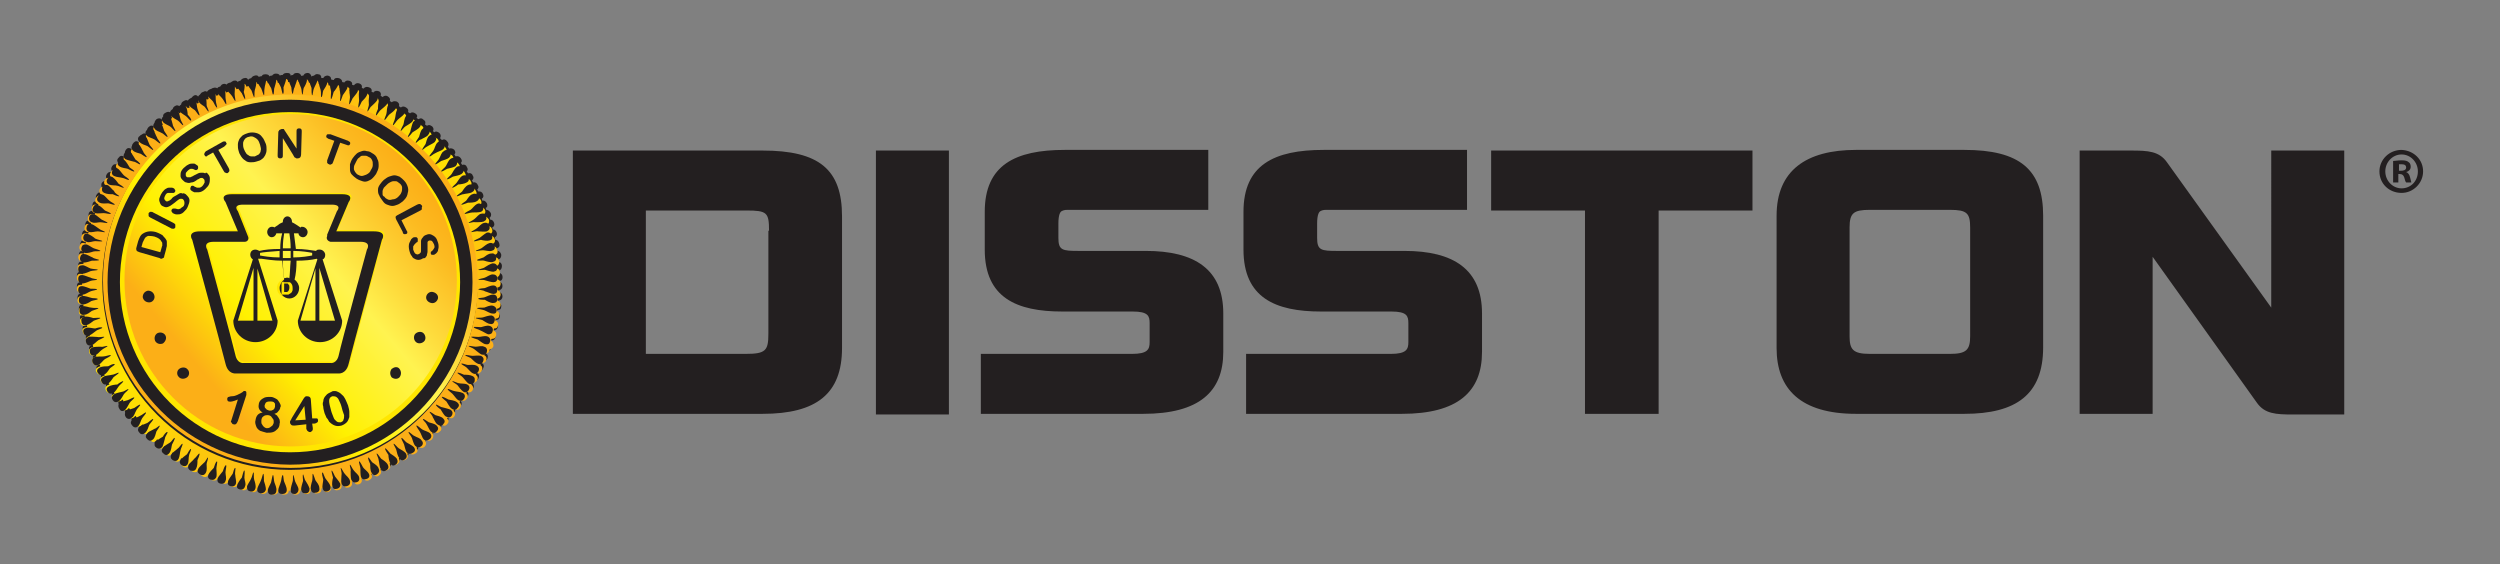 <?xml version="1.0" encoding="utf-8"?>
<!-- Generator: Adobe Illustrator 27.0.0, SVG Export Plug-In . SVG Version: 6.00 Build 0)  -->
<svg version="1.1" id="Layer_1" xmlns="http://www.w3.org/2000/svg" xmlns:xlink="http://www.w3.org/1999/xlink" x="0px" y="0px"
	 viewBox="0 0 383.6 86.6" style="enable-background:new 0 0 383.6 86.6;" xml:space="preserve">
<rect x="0" y="0" width="383.6" height="86.6" fill="#808080" stroke="none"/>
<style type="text/css">
	.Arched_x0020_Green{fill:url(#SVGID_1_);stroke:#FFFFFF;stroke-width:0.25;stroke-miterlimit:1;}
	.st0{fill:url(#SVGID_00000083789685257575545800000017635016073759481268_);}
	.st1{fill:url(#SVGID_00000169531806988891644060000010453263511060714169_);}
	.st2{fill:#231F20;}
	.st3{fill:#FFE600;}
	.st4{fill:url(#SVGID_00000101789562756523484260000006158466307514512016_);}
	.st5{fill-rule:evenodd;clip-rule:evenodd;fill:#231F20;}
</style>
<linearGradient id="SVGID_1_" gradientUnits="userSpaceOnUse" x1="0" y1="0" x2="0.707" y2="-0.707">
	<stop  offset="0" style="stop-color:#1EAB4B"/>
	<stop  offset="0.983" style="stop-color:#19361A"/>
</linearGradient>
<g>
	<g>
		
			<linearGradient id="SVGID_00000150064826739178469140000000009074967011699608_" gradientUnits="userSpaceOnUse" x1="68.712" y1="23.73" x2="20.656" y2="64.053">
			<stop  offset="9.392270e-02" style="stop-color:#FCAF17"/>
			<stop  offset="0.17" style="stop-color:#FCBB21"/>
			<stop  offset="0.307" style="stop-color:#FEDB3C"/>
			<stop  offset="0.398" style="stop-color:#FFF350"/>
			<stop  offset="0.63" style="stop-color:#FFF100"/>
			<stop  offset="0.801" style="stop-color:#FCAF17"/>
		</linearGradient>
		<path style="fill:url(#SVGID_00000150064826739178469140000000009074967011699608_);" d="M13.3,43.9c0-17.3,14-31.4,31.4-31.4
			C62,12.5,76,26.6,76,43.9c0,17.3-14,31.4-31.4,31.4C27.4,75.3,13.3,61.2,13.3,43.9z"/>
		
			<linearGradient id="SVGID_00000090280880284241767760000009794684124782274448_" gradientUnits="userSpaceOnUse" x1="44.683" y1="43.891" x2="44.683" y2="43.891">
			<stop  offset="7.182320e-02" style="stop-color:#FCAF17"/>
			<stop  offset="0.101" style="stop-color:#FCB81E"/>
			<stop  offset="0.208" style="stop-color:#FDD234"/>
			<stop  offset="0.319" style="stop-color:#FEE444"/>
			<stop  offset="0.433" style="stop-color:#FFEF4D"/>
			<stop  offset="0.558" style="stop-color:#FFF350"/>
			<stop  offset="0.674" style="stop-color:#FFF100"/>
			<stop  offset="0.889" style="stop-color:#FCAF17"/>
		</linearGradient>
		<path style="fill:url(#SVGID_00000090280880284241767760000009794684124782274448_);" d="M44.7,43.9"/>
	</g>
	<path class="st2" d="M15.8,43c0,15.9,12.9,28.8,28.8,28.8c15.9,0,28.8-12.9,28.8-28.8c0-15.9-12.9-28.8-28.8-28.8
		C28.7,14.2,15.8,27.1,15.8,43z M12.8,41.7l0-0.3c-0.1,0-0.1,0-0.2,0c-0.4,0-0.6-0.3-0.6-0.7c0-0.4,0.2-0.6,0.7-0.6
		c0.1,0,0.1,0,0.2,0l0-0.3c-0.1,0-0.1,0-0.2,0c-0.4-0.1-0.6-0.4-0.6-0.8c0.1-0.4,0.3-0.6,0.7-0.5c0.1,0,0.1,0,0.2,0l0-0.3
		c-0.1,0-0.1,0-0.2,0c-0.4-0.1-0.6-0.4-0.5-0.8c0.1-0.4,0.3-0.6,0.7-0.5c0.1,0,0.1,0,0.2,0l0.1-0.3c-0.1,0-0.1,0-0.2,0
		c-0.4-0.1-0.6-0.4-0.5-0.8c0.1-0.4,0.3-0.5,0.8-0.5c0,0,0.1,0,0.2,0.1l0.1-0.3c-0.1,0-0.1,0-0.2,0c-0.4-0.1-0.5-0.5-0.4-0.8
		c0.1-0.4,0.3-0.5,0.8-0.4c0,0,0.1,0,0.1,0.1l0.1-0.3c0,0-0.1,0-0.1,0c-0.4-0.1-0.5-0.5-0.4-0.9c0.1-0.4,0.4-0.5,0.8-0.4
		c0,0,0.1,0,0.2,0.1l0.1-0.3c0,0-0.1,0-0.1,0c-0.4-0.2-0.5-0.5-0.4-0.9c0.1-0.4,0.4-0.5,0.8-0.3c0,0,0.1,0,0.1,0.1l0.1-0.3
		c0,0-0.1,0-0.1,0c-0.4-0.2-0.5-0.5-0.3-0.9c0.2-0.3,0.4-0.5,0.8-0.3c0,0,0.1,0,0.1,0.1L16,29c0,0-0.1,0-0.1,0
		c-0.4-0.2-0.4-0.6-0.3-0.9c0.2-0.3,0.4-0.4,0.8-0.3c0,0,0.1,0,0.1,0.1l0.2-0.3c0,0-0.1,0-0.1,0c-0.4-0.2-0.4-0.6-0.2-0.9
		c0.2-0.3,0.5-0.4,0.9-0.2c0,0,0.1,0,0.1,0.1l0.1-0.2c0,0,0,0-0.1,0c-0.4-0.2-0.4-0.6-0.2-0.9c0.2-0.3,0.5-0.4,0.9-0.2
		c0,0,0.1,0,0.1,0.1l0.2-0.3c0,0,0,0-0.1,0c-0.4-0.3-0.4-0.6-0.1-0.9c0.2-0.3,0.5-0.4,0.9-0.1c0,0,0.1,0,0.1,0.1l0.2-0.3l0,0
		c-0.3-0.3-0.3-0.6-0.1-0.9c0.2-0.3,0.5-0.4,0.9-0.1c0,0,0,0,0.1,0.1l0.2-0.2l0,0c-0.3-0.3-0.3-0.6,0-0.9c0.3-0.3,0.5-0.3,0.9,0
		c0,0,0,0,0.1,0l0.2-0.3l0,0c-0.3-0.3-0.3-0.7,0-0.9c0.3-0.3,0.6-0.3,0.9,0l0,0l0.2-0.2c-0.3-0.4-0.3-0.7,0-1c0.3-0.3,0.6-0.3,0.9,0
		c0,0,0,0,0,0l0.2-0.2c-0.3-0.4-0.2-0.7,0.1-1c0.3-0.2,0.6-0.2,0.9,0.1l0,0l0.3-0.2c-0.3-0.4-0.2-0.7,0.2-0.9
		c0.3-0.2,0.6-0.2,0.9,0.1c0.1,0,0.2-0.1,0.3-0.2c-0.2-0.4-0.1-0.7,0.2-0.9c0.3-0.2,0.6-0.2,0.9,0.2l0.2-0.1
		c-0.2-0.4-0.1-0.7,0.3-0.9c0.3-0.2,0.6-0.2,0.9,0.2l0.3-0.1c-0.2-0.4,0-0.7,0.3-0.9c0.3-0.2,0.6-0.1,0.8,0.3l0.3-0.1
		c-0.2-0.4,0-0.7,0.4-0.8c0.3-0.2,0.6-0.1,0.8,0.3l0.3-0.1c-0.1-0.4,0-0.7,0.4-0.8c0.3-0.1,0.6-0.1,0.8,0.3l0.3-0.1
		c-0.1-0.4,0.1-0.7,0.4-0.8c0.3-0.1,0.6,0,0.8,0.4l0.3-0.1c-0.1-0.4,0.1-0.6,0.5-0.8c0.4-0.1,0.6,0,0.8,0.4l0.3-0.1
		c-0.1-0.4,0.2-0.6,0.5-0.7c0.4-0.1,0.6,0,0.7,0.4c0.1,0,0.3-0.1,0.4-0.1c0-0.4,0.2-0.6,0.6-0.7c0.4-0.1,0.6,0.1,0.7,0.4l0.3,0
		c0-0.4,0.2-0.6,0.6-0.6c0.4,0,0.6,0.1,0.7,0.5l0.3,0c0-0.4,0.3-0.6,0.6-0.6c0.4,0,0.6,0.1,0.7,0.5l0.3,0c0-0.4,0.3-0.6,0.7-0.6
		c0.4,0,0.6,0.1,0.6,0.5l0.3,0c0.1-0.4,0.3-0.5,0.7-0.5c0.3,0,0.6,0.2,0.6,0.5l0.3,0c0.1-0.3,0.3-0.5,0.7-0.5c0.3,0,0.5,0.2,0.6,0.6
		l0.3,0c0.1-0.3,0.4-0.5,0.7-0.4c0.3,0,0.5,0.2,0.5,0.6l0.3,0c0.1-0.3,0.4-0.4,0.7-0.4c0.3,0.1,0.5,0.2,0.5,0.6
		c0.1,0,0.3,0.1,0.4,0.1c0.1-0.3,0.4-0.4,0.8-0.3c0.3,0.1,0.5,0.3,0.5,0.6l0.3,0.1c0.2-0.3,0.4-0.4,0.8-0.3c0.3,0.1,0.5,0.3,0.4,0.6
		l0.3,0.1c0.2-0.3,0.5-0.4,0.8-0.3c0.3,0.1,0.5,0.3,0.4,0.7l0.3,0.1c0.2-0.3,0.5-0.3,0.8-0.2c0.3,0.1,0.5,0.3,0.4,0.7l0.3,0.1
		c0.2-0.3,0.5-0.3,0.8-0.2c0.3,0.1,0.4,0.4,0.3,0.7l0.3,0.2c0.2-0.2,0.5-0.3,0.8-0.1c0.3,0.2,0.4,0.4,0.3,0.7l0.3,0.2
		c0.2-0.2,0.5-0.2,0.8-0.1c0.3,0.2,0.4,0.4,0.3,0.7l0.3,0.2c0.2-0.2,0.5-0.2,0.8,0c0.3,0.2,0.4,0.4,0.3,0.7l0.3,0.2
		c0.2-0.2,0.5-0.2,0.8,0c0.3,0.2,0.4,0.4,0.2,0.7l0.3,0.2c0.3-0.2,0.5-0.2,0.8,0.1c0.3,0.2,0.3,0.4,0.2,0.7l0.3,0.2
		c0.3-0.2,0.5-0.1,0.8,0.1c0.2,0.2,0.3,0.5,0.1,0.7l0.2,0.2c0.3-0.2,0.5-0.1,0.8,0.1c0.2,0.2,0.3,0.5,0.1,0.8
		c0.1,0.1,0.2,0.2,0.3,0.3c0.3-0.2,0.6-0.1,0.8,0.2c0.2,0.2,0.3,0.5,0.1,0.8l0.2,0.3c0.3-0.1,0.6,0,0.8,0.2c0.2,0.3,0.2,0.5,0,0.7
		l0.2,0.3c0.3-0.1,0.6,0,0.8,0.3c0.2,0.3,0.2,0.5,0,0.7l0.2,0.3c0.3-0.1,0.6,0,0.7,0.3c0.2,0.3,0.2,0.5,0,0.7l0.2,0.3
		c0.3-0.1,0.6,0,0.7,0.3c0.2,0.3,0.2,0.5-0.1,0.8l0.2,0.3c0.3-0.1,0.6,0.1,0.7,0.4c0.2,0.3,0.1,0.5-0.1,0.7l0.2,0.3
		c0.3-0.1,0.6,0.1,0.7,0.4c0.1,0.3,0.1,0.5-0.2,0.7l0.1,0.3c0.3-0.1,0.5,0.1,0.7,0.4c0.1,0.3,0.1,0.6-0.2,0.7l0.1,0.3
		c0.3,0,0.5,0.2,0.7,0.5c0.1,0.3,0,0.6-0.2,0.7l0.1,0.3c0.3,0,0.5,0.2,0.6,0.5c0.1,0.3,0,0.6-0.3,0.7l0.1,0.3c0.3,0,0.5,0.2,0.6,0.5
		c0.1,0.3,0,0.6-0.3,0.7l0.1,0.4c0.3,0,0.5,0.2,0.6,0.6c0.1,0.3,0,0.6-0.4,0.7l0.1,0.4c0.3,0,0.5,0.2,0.6,0.6c0,0.3-0.1,0.6-0.4,0.7
		l0,0.4c0.3,0,0.5,0.3,0.5,0.6c0,0.3-0.1,0.6-0.4,0.7l0,0.4c0.3,0,0.5,0.3,0.5,0.6c0,0.3-0.1,0.6-0.5,0.6V43v0.2
		c0.3,0.1,0.5,0.3,0.5,0.7c0,0.3-0.2,0.6-0.5,0.6l0,0.3c0.3,0.1,0.5,0.3,0.5,0.7c0,0.3-0.2,0.6-0.6,0.6l0,0.3
		c0.3,0.1,0.5,0.4,0.4,0.7c0,0.3-0.2,0.5-0.6,0.5l0,0.3c0.3,0.1,0.5,0.4,0.4,0.7c-0.1,0.4-0.2,0.5-0.6,0.5l-0.1,0.3
		c0.3,0.1,0.5,0.4,0.4,0.8c-0.1,0.3-0.3,0.5-0.7,0.5l-0.1,0.3c0.3,0.1,0.4,0.4,0.4,0.8c-0.1,0.3-0.3,0.5-0.7,0.4L75,52.7
		c0.4,0.2,0.4,0.5,0.3,0.8c-0.1,0.3-0.3,0.5-0.7,0.4l-0.1,0.3c0.4,0.2,0.4,0.5,0.3,0.8c-0.1,0.3-0.4,0.5-0.8,0.4l-0.1,0.3
		c0.4,0.2,0.4,0.5,0.2,0.9c-0.2,0.3-0.4,0.5-0.8,0.3l-0.1,0.3c0.3,0.2,0.4,0.5,0.2,0.9c-0.2,0.3-0.4,0.4-0.8,0.3l-0.2,0.3
		c0.3,0.2,0.4,0.6,0.2,0.9c-0.2,0.3-0.5,0.4-0.8,0.2L71.6,60c0.3,0.2,0.4,0.6,0.1,0.9c-0.2,0.3-0.5,0.4-0.9,0.2l-0.2,0.3
		c0.3,0.3,0.3,0.6,0.1,0.9c-0.2,0.3-0.5,0.4-0.9,0.1l-0.2,0.2c0.3,0.3,0.3,0.6,0.1,0.9c-0.2,0.3-0.5,0.4-0.9,0.1l-0.2,0.2
		c0.3,0.3,0.3,0.6,0,0.9c-0.3,0.3-0.5,0.3-0.9,0l-0.2,0.2c0.3,0.3,0.3,0.7,0,0.9c-0.3,0.3-0.5,0.3-0.9,0l0,0l-0.3,0.2
		c0.3,0.4,0.2,0.7-0.1,1c-0.3,0.3-0.6,0.3-0.9,0c0,0,0,0,0,0l-0.2,0.2c0.3,0.4,0.2,0.7-0.1,1c-0.3,0.2-0.6,0.2-0.9-0.1
		c0,0,0,0,0-0.1L64,68.3l0,0c0.3,0.4,0.2,0.7-0.2,0.9c-0.3,0.2-0.6,0.2-0.9-0.1c0,0,0,0,0-0.1l-0.3,0.2l0,0c0.2,0.4,0.1,0.7-0.2,0.9
		c-0.3,0.2-0.6,0.2-0.9-0.2c0,0,0,0,0-0.1l-0.2,0.1l0,0.1c0.2,0.4,0.1,0.7-0.2,0.9c-0.3,0.2-0.6,0.2-0.9-0.2c0,0,0-0.1,0-0.1
		l-0.3,0.2l0,0.1c0.2,0.4,0.1,0.7-0.3,0.9c-0.3,0.2-0.6,0.1-0.8-0.3c0,0,0-0.1,0-0.1l-0.3,0.1c0,0,0,0,0,0.1c0.2,0.4,0,0.7-0.3,0.9
		c-0.3,0.2-0.6,0.1-0.8-0.3c0,0,0-0.1,0-0.1L57,72.3c0,0,0,0.1,0,0.1c0.2,0.4,0,0.7-0.4,0.9c-0.3,0.1-0.6,0.1-0.8-0.3
		c0,0,0-0.1,0-0.1l-0.3,0.1c0,0,0,0.1,0,0.1c0.1,0.4,0,0.7-0.4,0.8c-0.4,0.1-0.6,0-0.8-0.4c0,0,0-0.1,0-0.1L54,73.4c0,0,0,0.1,0,0.1
		c0.1,0.4-0.1,0.7-0.5,0.8c-0.4,0.1-0.6,0-0.8-0.4c0,0,0-0.1,0-0.2l-0.3,0.1c0,0,0,0.1,0,0.1c0.1,0.4-0.1,0.7-0.5,0.8
		c-0.4,0.1-0.6,0-0.8-0.5c0,0,0-0.1,0-0.2l-0.3,0.1c0,0,0,0.1,0,0.1c0.1,0.4-0.1,0.7-0.5,0.8c-0.4,0.1-0.6-0.1-0.7-0.5
		c0-0.1,0-0.1,0-0.2l-0.3,0.1c0,0,0,0.1,0,0.1c0.1,0.4-0.2,0.7-0.6,0.7c-0.4,0.1-0.6-0.1-0.7-0.5c0-0.1,0-0.1,0-0.2l-0.3,0
		c0,0,0,0.1,0,0.1c0,0.4-0.2,0.7-0.6,0.7c-0.4,0-0.6-0.1-0.7-0.6c0-0.1,0-0.1,0-0.2l-0.3,0c0,0,0,0.1,0,0.2c0,0.4-0.3,0.7-0.7,0.7
		c-0.4,0-0.6-0.2-0.6-0.6c0-0.1,0-0.1,0-0.2h-0.2l-0.4,0c0,0.1,0,0.1,0,0.2c0,0.4-0.3,0.6-0.7,0.6c-0.4,0-0.6-0.2-0.6-0.6
		c0-0.1,0-0.1,0-0.2l-0.3,0c0,0.1,0,0.1,0,0.2c0,0.4-0.3,0.6-0.7,0.6c-0.4,0-0.6-0.2-0.6-0.7c0-0.1,0-0.1,0-0.2l-0.3,0
		c0,0.1,0,0.1,0,0.2c-0.1,0.4-0.4,0.6-0.8,0.6c-0.4-0.1-0.6-0.3-0.5-0.7c0-0.1,0-0.1,0-0.2l-0.3-0.1c0,0.1,0,0.1,0,0.2
		c-0.1,0.4-0.4,0.6-0.8,0.5c-0.4-0.1-0.6-0.3-0.5-0.7c0-0.1,0-0.1,0.1-0.2l-0.3-0.1c0,0.1,0,0.1,0,0.2c-0.1,0.4-0.4,0.6-0.8,0.5
		c-0.4-0.1-0.5-0.3-0.5-0.8c0-0.1,0-0.1,0.1-0.2l-0.3-0.1c0,0.1,0,0.1,0,0.2c-0.1,0.4-0.5,0.5-0.8,0.4c-0.4-0.1-0.5-0.3-0.4-0.8
		c0-0.1,0-0.1,0.1-0.2l-0.3-0.1c0,0.1,0,0.1,0,0.2c-0.1,0.4-0.5,0.5-0.9,0.4c-0.4-0.1-0.5-0.4-0.4-0.8c0-0.1,0.1-0.1,0.1-0.2
		l-0.3-0.1c0,0.1,0,0.1-0.1,0.2c-0.2,0.4-0.5,0.5-0.9,0.4c-0.4-0.1-0.5-0.4-0.3-0.8c0-0.1,0.1-0.1,0.1-0.2l-0.3-0.1
		c0,0.1,0,0.1-0.1,0.2c-0.2,0.4-0.5,0.5-0.9,0.3c-0.3-0.2-0.5-0.4-0.3-0.8c0-0.1,0.1-0.1,0.1-0.2l-0.3-0.2c0,0.1,0,0.1-0.1,0.2
		c-0.2,0.4-0.6,0.4-0.9,0.3c-0.3-0.2-0.4-0.4-0.3-0.8c0-0.1,0.1-0.1,0.1-0.2L29,70.7c0,0.1-0.1,0.1-0.1,0.2
		c-0.2,0.4-0.6,0.4-0.9,0.2c-0.3-0.2-0.4-0.5-0.2-0.9c0-0.1,0.1-0.1,0.2-0.2l-0.3-0.2c0,0.1-0.1,0.1-0.1,0.2
		c-0.2,0.4-0.6,0.4-0.9,0.2c-0.3-0.2-0.4-0.5-0.2-0.9c0-0.1,0.1-0.1,0.2-0.2L26.3,69c0,0.1-0.1,0.1-0.1,0.2
		c-0.3,0.4-0.6,0.4-0.9,0.1c-0.3-0.2-0.4-0.5-0.1-0.9c0-0.1,0.1-0.1,0.2-0.2L25,68.1c0,0.1-0.1,0.1-0.1,0.2
		c-0.3,0.3-0.6,0.3-0.9,0.1c-0.3-0.2-0.4-0.5-0.1-0.9c0-0.1,0.1-0.1,0.2-0.2L23.7,67c0,0.1-0.1,0.1-0.1,0.2c-0.3,0.3-0.6,0.3-0.9,0
		c-0.3-0.3-0.3-0.5,0-0.9c0-0.1,0.1-0.1,0.2-0.2l-0.3-0.3c0,0.1-0.1,0.1-0.2,0.2c-0.3,0.3-0.7,0.3-0.9,0c-0.3-0.3-0.3-0.6,0-0.9
		c0-0.1,0.1-0.1,0.2-0.2l-0.2-0.2c0,0.1-0.1,0.1-0.2,0.2c-0.3,0.3-0.7,0.2-0.9-0.1c-0.3-0.3-0.3-0.6,0-0.9c0.1-0.1,0.1-0.1,0.2-0.2
		l-0.2-0.3c-0.1,0.1-0.1,0.1-0.2,0.2c-0.3,0.3-0.7,0.2-0.9-0.1c-0.2-0.3-0.2-0.6,0.1-0.9c0.1-0.1,0.1-0.1,0.2-0.1l-0.2-0.3
		c-0.1,0.1-0.1,0.1-0.2,0.2c-0.4,0.3-0.7,0.2-0.9-0.2c-0.2-0.3-0.2-0.6,0.1-0.9c0.1,0,0.1-0.1,0.2-0.1l-0.2-0.3
		c-0.1,0.1-0.1,0.1-0.2,0.2c-0.4,0.2-0.7,0.1-0.9-0.2c-0.2-0.3-0.2-0.6,0.2-0.9c0.1,0,0.1-0.1,0.2-0.1l-0.2-0.3
		c-0.1,0.1-0.1,0.1-0.2,0.1c-0.4,0.2-0.7,0.1-0.9-0.2c-0.2-0.3-0.2-0.6,0.2-0.9c0.1,0,0.2-0.1,0.3-0.1l-0.2-0.3
		c-0.1,0-0.1,0.1-0.2,0.1c-0.4,0.2-0.7,0.1-0.9-0.3c-0.2-0.3-0.1-0.6,0.3-0.8c0.1,0,0.2-0.1,0.3-0.1L16,56.9c-0.1,0-0.1,0.1-0.2,0.1
		c-0.4,0.2-0.7,0-0.9-0.3c-0.2-0.3-0.1-0.6,0.3-0.8c0.1,0,0.2-0.1,0.3-0.1l-0.1-0.3c-0.1,0-0.1,0.1-0.2,0.1c-0.4,0.2-0.7,0-0.9-0.4
		c-0.1-0.4-0.1-0.6,0.3-0.8c0.1,0,0.2-0.1,0.3-0.1L14.7,54c-0.1,0-0.1,0.1-0.2,0.1c-0.4,0.1-0.7,0-0.8-0.4c-0.1-0.4,0-0.6,0.4-0.8
		c0.1,0,0.2,0,0.2-0.1l-0.1-0.4c-0.1,0-0.1,0.1-0.2,0.1c-0.4,0.1-0.7-0.1-0.8-0.5c-0.1-0.4,0-0.6,0.4-0.8c0.1,0,0.1,0,0.2,0
		l-0.1-0.3c-0.1,0-0.1,0.1-0.2,0.1c-0.4,0.1-0.7-0.1-0.8-0.5c-0.1-0.4,0.1-0.6,0.5-0.7c0.1,0,0.1,0,0.2,0l-0.1-0.4
		c-0.1,0-0.1,0-0.2,0.1c-0.4,0.1-0.7-0.2-0.8-0.6c-0.1-0.4,0.1-0.6,0.5-0.7c0.1,0,0.1,0,0.2,0l0-0.3c-0.1,0-0.1,0-0.2,0.1
		c-0.4,0.1-0.7-0.2-0.7-0.6c0-0.4,0.1-0.6,0.5-0.7c0.1,0,0.2,0,0.2,0l0-0.4c-0.1,0-0.1,0-0.2,0c-0.4,0-0.7-0.2-0.7-0.6
		c0-0.4,0.1-0.6,0.6-0.7c0.1,0,0.1,0,0.2,0l0-0.4c-0.1,0-0.1,0-0.2,0c-0.4,0-0.7-0.3-0.7-0.7c0-0.4,0.2-0.6,0.6-0.6
		c0.1,0,0.1,0,0.2,0l0-0.3c-0.1,0-0.1,0-0.2,0c-0.4,0-0.6-0.3-0.6-0.7c0-0.4,0.2-0.6,0.6-0.6C12.7,41.7,12.7,41.7,12.8,41.7z"/>
	<path class="st3" d="M19.1,43c0,14.1,11.4,25.5,25.5,25.5c14.1,0,25.5-11.4,25.5-25.5S58.7,17.5,44.6,17.5
		C30.5,17.5,19.1,28.9,19.1,43z M17.2,43c0-15.1,12.3-27.4,27.4-27.4C59.8,15.6,72,27.9,72,43c0,15.1-12.3,27.4-27.4,27.4
		C29.5,70.4,17.2,58.2,17.2,43z"/>
	
		<linearGradient id="SVGID_00000107565254961860960950000008333429284358679743_" gradientUnits="userSpaceOnUse" x1="63.914" y1="69.434" x2="24.768" y2="17.486">
		<stop  offset="9.392270e-02" style="stop-color:#FCAF17"/>
		<stop  offset="0.558" style="stop-color:#FFE600"/>
		<stop  offset="0.851" style="stop-color:#FCAF17"/>
	</linearGradient>
	<path style="fill:url(#SVGID_00000107565254961860960950000008333429284358679743_);" d="M15.7,43.3c0,15.9,12.9,28.8,28.8,28.8
		c15.9,0,28.8-12.9,28.8-28.8c0-15.9-12.9-28.8-28.8-28.8C28.6,14.5,15.7,27.4,15.7,43.3z M12.7,42.1l0-0.3c-0.1,0-0.1,0-0.2,0
		c-0.4,0-0.6-0.3-0.6-0.7c0-0.4,0.2-0.6,0.7-0.6c0.1,0,0.1,0,0.2,0l0-0.3c-0.1,0-0.1,0-0.2,0c-0.4-0.1-0.6-0.4-0.6-0.8
		c0.1-0.4,0.3-0.6,0.7-0.5c0.1,0,0.1,0,0.2,0l0-0.3c-0.1,0-0.1,0-0.2,0c-0.4-0.1-0.6-0.4-0.5-0.8c0.1-0.4,0.3-0.6,0.7-0.5
		c0.1,0,0.1,0,0.2,0.1l0.1-0.3c-0.1,0-0.1,0-0.2,0c-0.4-0.1-0.6-0.4-0.5-0.8c0.1-0.4,0.3-0.5,0.8-0.5c0.1,0,0.1,0,0.2,0.1l0.1-0.3
		c-0.1,0-0.1,0-0.2,0c-0.4-0.1-0.5-0.5-0.4-0.8c0.1-0.4,0.3-0.5,0.8-0.4c0,0,0.1,0,0.1,0.1l0.1-0.3c0,0-0.1,0-0.1,0
		c-0.4-0.1-0.5-0.5-0.4-0.9c0.1-0.4,0.4-0.5,0.8-0.4c0,0,0.1,0,0.2,0.1l0.1-0.3c0,0-0.1,0-0.1,0c-0.4-0.2-0.5-0.5-0.4-0.9
		c0.1-0.4,0.4-0.5,0.8-0.3c0,0,0.1,0,0.1,0.1l0.1-0.3c0,0-0.1,0-0.1,0c-0.4-0.2-0.5-0.5-0.3-0.9c0.2-0.3,0.4-0.5,0.8-0.3
		c0,0,0.1,0,0.1,0.1l0.1-0.3c0,0-0.1,0-0.1,0c-0.4-0.2-0.4-0.6-0.3-0.9c0.2-0.3,0.4-0.4,0.8-0.3c0,0,0.1,0,0.1,0.1l0.2-0.3
		c0,0-0.1,0-0.1,0c-0.4-0.2-0.4-0.6-0.2-0.9c0.2-0.3,0.5-0.4,0.9-0.2c0,0,0.1,0,0.1,0.1l0.2-0.2c0,0-0.1,0-0.1,0
		c-0.4-0.2-0.4-0.6-0.2-0.9c0.2-0.3,0.5-0.4,0.9-0.2c0,0,0.1,0,0.1,0.1l0.2-0.3c0,0,0,0-0.1,0c-0.4-0.3-0.4-0.6-0.1-0.9
		c0.2-0.3,0.5-0.4,0.9-0.1c0,0,0.1,0,0.1,0.1l0.2-0.3l0,0c-0.3-0.3-0.3-0.6-0.1-0.9c0.2-0.3,0.5-0.4,0.9-0.1c0,0,0,0,0.1,0.1
		l0.2-0.2l0,0c-0.3-0.3-0.3-0.6,0-0.9c0.3-0.3,0.5-0.3,0.9,0c0,0,0,0,0.1,0l0.2-0.3l0,0c-0.3-0.3-0.3-0.7,0-0.9
		c0.3-0.3,0.6-0.3,0.9,0l0,0l0.2-0.2c-0.3-0.4-0.3-0.7,0-1c0.3-0.3,0.6-0.3,0.9,0c0,0,0,0,0,0l0.2-0.2c-0.3-0.4-0.2-0.7,0.1-1
		c0.3-0.2,0.6-0.2,0.9,0.1l0,0l0.3-0.2c-0.3-0.4-0.2-0.7,0.2-0.9c0.3-0.2,0.6-0.2,0.9,0.1c0.1,0,0.2-0.1,0.3-0.2
		c-0.2-0.4-0.1-0.7,0.2-0.9c0.3-0.2,0.6-0.2,0.9,0.2l0.2-0.1c-0.2-0.4-0.1-0.7,0.2-0.9c0.3-0.2,0.6-0.2,0.9,0.2l0.3-0.1
		c-0.2-0.4,0-0.7,0.3-0.9c0.3-0.2,0.6-0.1,0.8,0.3l0.3-0.1c-0.2-0.4,0-0.7,0.4-0.8c0.3-0.2,0.6-0.1,0.8,0.3l0.3-0.1
		c-0.1-0.4,0-0.7,0.4-0.8c0.3-0.1,0.6-0.1,0.8,0.3l0.3-0.1c-0.1-0.4,0.1-0.7,0.4-0.8c0.3-0.1,0.6,0,0.8,0.4l0.3-0.1
		c-0.1-0.4,0.1-0.6,0.5-0.8c0.4-0.1,0.6,0,0.8,0.4l0.3-0.1c-0.1-0.4,0.2-0.6,0.5-0.7c0.4-0.1,0.6,0,0.7,0.4c0.1,0,0.3-0.1,0.4-0.1
		c0-0.4,0.2-0.6,0.6-0.7c0.4-0.1,0.6,0.1,0.7,0.4l0.3,0c0-0.4,0.2-0.6,0.6-0.6c0.4,0,0.6,0.1,0.7,0.5l0.3,0c0-0.4,0.3-0.6,0.6-0.6
		c0.4,0,0.6,0.1,0.6,0.5l0.3,0c0-0.4,0.3-0.6,0.7-0.6c0.4,0,0.6,0.1,0.6,0.5l0.3,0c0.1-0.4,0.3-0.5,0.7-0.5c0.3,0,0.6,0.2,0.6,0.5
		l0.3,0c0.1-0.3,0.3-0.5,0.7-0.5c0.3,0,0.5,0.2,0.6,0.6l0.3,0c0.1-0.3,0.4-0.5,0.7-0.4c0.3,0,0.5,0.2,0.5,0.6l0.3,0
		c0.1-0.3,0.4-0.4,0.7-0.4c0.3,0.1,0.5,0.2,0.5,0.6c0.1,0,0.3,0.1,0.4,0.1c0.1-0.3,0.4-0.4,0.8-0.3c0.3,0.1,0.5,0.3,0.5,0.6l0.3,0.1
		c0.2-0.3,0.4-0.4,0.8-0.3c0.3,0.1,0.5,0.3,0.4,0.6l0.3,0.1c0.2-0.3,0.5-0.4,0.8-0.3c0.3,0.1,0.5,0.3,0.4,0.7l0.3,0.1
		c0.2-0.3,0.5-0.3,0.8-0.2c0.3,0.1,0.5,0.3,0.4,0.7l0.3,0.1c0.2-0.3,0.5-0.3,0.8-0.2c0.3,0.1,0.4,0.4,0.4,0.7l0.3,0.2
		c0.2-0.3,0.5-0.3,0.8-0.1c0.3,0.2,0.4,0.4,0.3,0.7l0.3,0.2c0.2-0.2,0.5-0.2,0.8-0.1c0.3,0.2,0.4,0.4,0.3,0.7l0.3,0.2
		c0.2-0.2,0.5-0.2,0.8,0c0.3,0.2,0.4,0.4,0.3,0.7l0.3,0.2c0.2-0.2,0.5-0.2,0.8,0c0.3,0.2,0.4,0.4,0.2,0.7l0.3,0.2
		c0.2-0.2,0.5-0.2,0.8,0.1c0.3,0.2,0.3,0.4,0.2,0.7l0.3,0.2c0.3-0.2,0.5-0.1,0.8,0.1c0.2,0.2,0.3,0.5,0.1,0.7l0.2,0.2
		c0.3-0.2,0.5-0.1,0.8,0.1c0.2,0.2,0.3,0.5,0.1,0.8c0.1,0.1,0.2,0.2,0.3,0.3c0.3-0.2,0.6-0.1,0.8,0.2c0.2,0.2,0.3,0.5,0.1,0.8
		l0.2,0.3c0.3-0.1,0.6,0,0.8,0.2c0.2,0.3,0.2,0.5,0,0.7l0.2,0.3c0.3-0.1,0.6,0,0.8,0.3c0.2,0.3,0.2,0.5,0,0.7l0.2,0.3
		c0.3-0.1,0.6,0,0.7,0.3c0.2,0.3,0.2,0.5,0,0.7l0.2,0.3c0.3-0.1,0.6,0,0.7,0.3c0.2,0.3,0.2,0.5-0.1,0.8l0.2,0.3
		c0.3-0.1,0.6,0.1,0.7,0.4c0.2,0.3,0.1,0.5-0.1,0.8l0.2,0.3c0.3-0.1,0.6,0.1,0.7,0.4c0.1,0.3,0.1,0.5-0.2,0.7l0.1,0.3
		c0.3-0.1,0.5,0.1,0.7,0.4c0.1,0.3,0.1,0.5-0.2,0.7l0.1,0.3c0.3,0,0.5,0.2,0.7,0.5c0.1,0.3,0,0.6-0.2,0.7l0.1,0.3
		c0.3,0,0.5,0.2,0.6,0.5c0.1,0.3,0,0.6-0.3,0.7l0.1,0.3c0.3,0,0.5,0.2,0.6,0.5c0.1,0.3,0,0.6-0.3,0.7l0.1,0.4c0.3,0,0.5,0.2,0.6,0.6
		c0.1,0.3,0,0.6-0.4,0.7l0.1,0.4c0.3,0,0.5,0.2,0.6,0.6c0,0.3-0.1,0.6-0.4,0.7l0,0.4c0.3,0,0.5,0.3,0.5,0.6c0,0.3-0.1,0.6-0.4,0.7
		l0,0.4c0.3,0,0.5,0.3,0.5,0.6c0,0.3-0.1,0.6-0.5,0.6l0,0.2l0,0.2c0.3,0.1,0.5,0.3,0.5,0.7c0,0.3-0.2,0.6-0.5,0.6l0,0.3
		c0.3,0.1,0.5,0.3,0.5,0.7c0,0.3-0.2,0.5-0.6,0.6l0,0.3c0.3,0.1,0.5,0.4,0.4,0.7c0,0.3-0.2,0.5-0.6,0.5l0,0.3
		c0.3,0.1,0.5,0.4,0.4,0.7c-0.1,0.4-0.2,0.5-0.6,0.5l-0.1,0.3c0.3,0.1,0.5,0.4,0.4,0.8c-0.1,0.4-0.3,0.5-0.7,0.5l-0.1,0.3
		c0.3,0.1,0.4,0.4,0.4,0.8c-0.1,0.3-0.3,0.5-0.7,0.5L74.8,53c0.4,0.2,0.4,0.5,0.3,0.8c-0.1,0.3-0.3,0.5-0.7,0.4l-0.1,0.3
		c0.4,0.2,0.4,0.5,0.3,0.8c-0.1,0.3-0.4,0.5-0.8,0.4l-0.1,0.3c0.3,0.2,0.4,0.5,0.2,0.9c-0.2,0.3-0.4,0.5-0.8,0.3L73,57.5
		c0.3,0.2,0.4,0.5,0.2,0.9c-0.2,0.3-0.4,0.4-0.8,0.3L72.3,59c0.3,0.2,0.4,0.6,0.2,0.9c-0.2,0.3-0.5,0.4-0.8,0.2l-0.2,0.2
		c0.3,0.2,0.4,0.6,0.1,0.9c-0.2,0.3-0.5,0.4-0.9,0.2l-0.2,0.3c0.3,0.3,0.3,0.6,0.1,0.9c-0.2,0.3-0.5,0.4-0.9,0.1L69.6,63
		c0.3,0.3,0.3,0.6,0.1,0.9c-0.2,0.3-0.5,0.4-0.9,0.1l-0.2,0.2c0.3,0.3,0.3,0.6,0,0.9c-0.3,0.3-0.5,0.3-0.9,0l-0.2,0.2
		c0.3,0.3,0.3,0.7,0,0.9c-0.3,0.3-0.5,0.3-0.9,0l0,0l-0.3,0.2c0.3,0.3,0.2,0.7,0,1c-0.3,0.3-0.6,0.3-0.9,0c0,0,0,0,0,0l-0.2,0.2
		c0.3,0.4,0.2,0.7-0.1,1c-0.3,0.2-0.6,0.2-0.9-0.1c0,0,0,0,0,0l-0.3,0.2l0,0c0.3,0.4,0.2,0.7-0.2,0.9c-0.3,0.2-0.6,0.2-0.9-0.1
		c0,0,0,0,0-0.1l-0.3,0.2l0,0c0.2,0.4,0.1,0.7-0.2,0.9c-0.3,0.2-0.6,0.2-0.9-0.2c0,0,0,0,0-0.1l-0.2,0.1l0,0
		c0.2,0.4,0.1,0.7-0.2,0.9c-0.3,0.2-0.6,0.2-0.9-0.2c0,0,0-0.1,0-0.1l-0.3,0.2l0,0.1c0.2,0.4,0.1,0.7-0.3,0.9
		c-0.3,0.2-0.6,0.1-0.8-0.3c0,0,0-0.1,0-0.1L58.4,72c0,0,0,0,0,0.1c0.2,0.4,0,0.7-0.3,0.9c-0.3,0.2-0.6,0.1-0.8-0.3c0,0,0-0.1,0-0.1
		l-0.3,0.1c0,0,0,0.1,0,0.1c0.2,0.4,0,0.7-0.4,0.9c-0.3,0.1-0.6,0.1-0.8-0.3c0,0,0-0.1,0-0.1l-0.3,0.1c0,0,0,0.1,0,0.1
		c0.1,0.4-0.1,0.7-0.4,0.8c-0.4,0.1-0.6,0-0.8-0.4c0,0,0-0.1,0-0.1l-0.3,0.1c0,0,0,0.1,0,0.1c0.1,0.4-0.1,0.7-0.5,0.8
		c-0.4,0.1-0.6,0-0.8-0.4c0,0,0-0.1,0-0.2l-0.3,0.1c0,0,0,0.1,0,0.1c0.1,0.4-0.1,0.7-0.5,0.8c-0.4,0.1-0.6,0-0.8-0.5
		c0,0,0-0.1,0-0.2l-0.3,0.1c0,0,0,0.1,0,0.1c0.1,0.4-0.1,0.7-0.5,0.8c-0.4,0.1-0.6-0.1-0.7-0.5c0,0,0-0.1,0-0.2l-0.3,0.1
		c0,0,0,0.1,0,0.1c0.1,0.4-0.2,0.7-0.6,0.7c-0.4,0.1-0.6-0.1-0.7-0.5c0-0.1,0-0.1,0-0.2l-0.3,0c0,0,0,0.1,0,0.1
		c0,0.4-0.2,0.7-0.6,0.7c-0.4,0-0.6-0.1-0.7-0.6c0-0.1,0-0.1,0-0.2l-0.3,0c0,0.1,0,0.1,0,0.2c0,0.4-0.3,0.7-0.7,0.7
		c-0.4,0-0.6-0.2-0.6-0.6c0-0.1,0-0.1,0-0.2h-0.2h-0.3c0,0.1,0,0.1,0,0.2c0,0.4-0.3,0.6-0.7,0.6c-0.4,0-0.6-0.2-0.6-0.6
		c0-0.1,0-0.1,0-0.2l-0.3,0c0,0.1,0,0.1,0,0.2c0,0.4-0.3,0.6-0.7,0.6c-0.4,0-0.6-0.2-0.6-0.7c0-0.1,0-0.1,0-0.2l-0.3,0
		c0,0.1,0,0.1,0,0.2c-0.1,0.4-0.4,0.6-0.8,0.6c-0.4-0.1-0.6-0.3-0.5-0.7c0-0.1,0-0.1,0-0.2l-0.3-0.1c0,0.1,0,0.1,0,0.2
		c-0.1,0.4-0.4,0.6-0.8,0.5c-0.4-0.1-0.6-0.3-0.5-0.7c0-0.1,0-0.1,0.1-0.2l-0.3-0.1c0,0.1,0,0.1,0,0.2c-0.1,0.4-0.4,0.6-0.8,0.5
		c-0.4-0.1-0.5-0.3-0.5-0.8c0-0.1,0-0.1,0.1-0.2l-0.3-0.1c0,0.1,0,0.1,0,0.2c-0.1,0.4-0.5,0.5-0.8,0.4c-0.4-0.1-0.5-0.3-0.4-0.8
		c0-0.1,0-0.1,0.1-0.2l-0.3-0.1c0,0.1,0,0.1,0,0.2c-0.1,0.4-0.5,0.5-0.9,0.4c-0.4-0.1-0.5-0.4-0.4-0.8c0-0.1,0.1-0.1,0.1-0.2
		l-0.3-0.1c0,0.1,0,0.1-0.1,0.2c-0.2,0.4-0.5,0.5-0.9,0.4c-0.4-0.1-0.5-0.4-0.3-0.8c0-0.1,0.1-0.1,0.1-0.2l-0.3-0.1
		c0,0.1,0,0.1-0.1,0.2c-0.2,0.4-0.5,0.5-0.9,0.3c-0.3-0.2-0.5-0.4-0.3-0.8c0-0.1,0.1-0.1,0.1-0.2l-0.3-0.2c0,0.1-0.1,0.1-0.1,0.2
		c-0.2,0.4-0.6,0.4-0.9,0.3c-0.3-0.2-0.4-0.4-0.3-0.8c0-0.1,0.1-0.1,0.1-0.2l-0.3-0.2c0,0.1-0.1,0.1-0.1,0.2
		c-0.2,0.4-0.6,0.4-0.9,0.2c-0.3-0.2-0.4-0.5-0.2-0.9c0-0.1,0.1-0.1,0.2-0.2l-0.3-0.2c0,0.1-0.1,0.1-0.1,0.2
		c-0.2,0.4-0.6,0.4-0.9,0.2c-0.3-0.2-0.4-0.5-0.2-0.9c0-0.1,0.1-0.1,0.2-0.2l-0.3-0.2c0,0.1-0.1,0.1-0.1,0.2
		c-0.3,0.4-0.6,0.4-0.9,0.1c-0.3-0.2-0.4-0.5-0.1-0.9c0-0.1,0.1-0.1,0.2-0.2l-0.3-0.2c0,0.1-0.1,0.1-0.1,0.2
		c-0.3,0.3-0.6,0.3-0.9,0.1c-0.3-0.2-0.4-0.5-0.1-0.9c0-0.1,0.1-0.1,0.2-0.2l-0.3-0.2c0,0.1-0.1,0.1-0.1,0.2c-0.3,0.3-0.6,0.3-0.9,0
		c-0.3-0.3-0.3-0.5,0-0.9c0-0.1,0.1-0.1,0.2-0.2l-0.3-0.3c0,0.1-0.1,0.1-0.2,0.2c-0.3,0.3-0.7,0.3-0.9,0c-0.3-0.3-0.3-0.6,0-0.9
		c0.1-0.1,0.1-0.1,0.2-0.2l-0.2-0.2c0,0.1-0.1,0.1-0.2,0.2c-0.3,0.3-0.7,0.2-0.9-0.1c-0.3-0.3-0.3-0.6,0-0.9
		c0.1-0.1,0.1-0.1,0.2-0.2l-0.2-0.3c-0.1,0.1-0.1,0.1-0.2,0.2c-0.3,0.3-0.7,0.2-0.9-0.1c-0.2-0.3-0.2-0.6,0.1-0.9
		c0.1-0.1,0.1-0.1,0.2-0.1l-0.2-0.3c-0.1,0.1-0.1,0.1-0.2,0.2c-0.4,0.3-0.7,0.2-0.9-0.2c-0.2-0.3-0.2-0.6,0.1-0.9
		c0.1,0,0.1-0.1,0.2-0.1l-0.2-0.3c-0.1,0.1-0.1,0.1-0.2,0.2c-0.4,0.2-0.7,0.1-0.9-0.2C17,61,17,60.7,17.4,60.5
		c0.1,0,0.1-0.1,0.2-0.1l-0.2-0.3c-0.1,0.1-0.1,0.1-0.2,0.1c-0.4,0.2-0.7,0.1-0.9-0.2c-0.2-0.3-0.2-0.6,0.2-0.9
		c0.1,0,0.2-0.1,0.3-0.1l-0.2-0.3c-0.1,0.1-0.1,0.1-0.2,0.1c-0.4,0.2-0.7,0.1-0.9-0.3c-0.2-0.3-0.1-0.6,0.3-0.8
		c0.1,0,0.2-0.1,0.3-0.1l-0.2-0.3c-0.1,0-0.1,0.1-0.2,0.1c-0.4,0.2-0.7,0-0.9-0.3c-0.2-0.3-0.1-0.6,0.3-0.8c0.1,0,0.2-0.1,0.3-0.1
		l-0.1-0.3c-0.1,0-0.1,0.1-0.2,0.1c-0.4,0.2-0.7,0-0.9-0.4c-0.1-0.4-0.1-0.6,0.3-0.8c0.1,0,0.2-0.1,0.3-0.1l-0.1-0.3
		c-0.1,0-0.1,0.1-0.2,0.1c-0.4,0.1-0.7,0-0.8-0.4c-0.1-0.4,0-0.6,0.4-0.8c0.1,0,0.2,0,0.2-0.1l-0.1-0.4c-0.1,0-0.1,0.1-0.2,0.1
		c-0.4,0.1-0.7-0.1-0.8-0.5c-0.1-0.4,0-0.6,0.4-0.8c0.1,0,0.1,0,0.2,0l-0.1-0.3c-0.1,0-0.1,0.1-0.2,0.1c-0.4,0.1-0.7-0.1-0.8-0.5
		c-0.1-0.4,0-0.6,0.5-0.7c0.1,0,0.1,0,0.2,0l-0.1-0.3c-0.1,0-0.1,0-0.2,0.1c-0.4,0.1-0.7-0.2-0.8-0.6c-0.1-0.4,0.1-0.6,0.5-0.7
		c0.1,0,0.1,0,0.2,0l0-0.3c-0.1,0-0.1,0-0.2,0c-0.4,0.1-0.7-0.2-0.7-0.6c0-0.4,0.1-0.6,0.5-0.7c0.1,0,0.1,0,0.2,0l0-0.4
		c-0.1,0-0.1,0-0.2,0c-0.4,0-0.7-0.2-0.7-0.6c0-0.4,0.1-0.6,0.6-0.7c0.1,0,0.1,0,0.2,0l0-0.4c-0.1,0-0.1,0-0.2,0
		c-0.4,0-0.7-0.3-0.7-0.7c0-0.4,0.2-0.6,0.6-0.6c0.1,0,0.1,0,0.2,0l0-0.4c-0.1,0-0.1,0-0.2,0c-0.4,0-0.6-0.3-0.6-0.7
		c0-0.4,0.2-0.6,0.6-0.6C12.5,42,12.6,42,12.7,42.1z"/>
	<path class="st2" d="M45,72.9c0.1,0,0.2,0.8,0.3,1c0.1,0.3,0.5,0.8,0.5,1.2c0,0.4-0.3,0.7-0.6,0.7c-0.4,0-0.6-0.2-0.6-0.6
		c0-0.3,0.2-1,0.3-1.3C45,73.7,44.9,72.9,45,72.9z M43.4,72.9c0.1,0,0.1,0.8,0.2,1c0.1,0.3,0.4,0.8,0.4,1.3c0,0.4-0.3,0.6-0.7,0.6
		c-0.4,0-0.6-0.2-0.6-0.6c0-0.3,0.3-0.9,0.4-1.3C43.2,73.7,43.2,72.9,43.4,72.9z M41.9,72.9c0.1,0,0.1,0.8,0.2,1.1
		c0.1,0.3,0.4,0.9,0.3,1.3c0,0.4-0.3,0.6-0.7,0.6c-0.4,0-0.6-0.2-0.6-0.7c0-0.3,0.4-0.9,0.5-1.2C41.7,73.6,41.8,72.8,41.9,72.9z
		 M40.4,72.7c0.1,0,0.1,0.8,0.1,1.1c0.1,0.3,0.3,0.9,0.3,1.3c-0.1,0.4-0.4,0.6-0.8,0.6c-0.4-0.1-0.6-0.3-0.5-0.7
		c0-0.3,0.4-0.9,0.5-1.2C40.2,73.4,40.3,72.7,40.4,72.7z M38.9,72.5c0.1,0,0,0.8,0.1,1.1c0.1,0.3,0.3,0.9,0.2,1.3
		c-0.1,0.4-0.4,0.6-0.8,0.5c-0.4-0.1-0.5-0.3-0.5-0.7c0-0.3,0.5-0.9,0.6-1.2C38.7,73.2,38.8,72.4,38.9,72.5z M37.5,72.2
		c0.1,0,0,0.8,0,1.1c0,0.4,0.3,0.9,0.1,1.3c-0.1,0.4-0.4,0.6-0.8,0.5c-0.4-0.1-0.5-0.3-0.4-0.7c0.1-0.3,0.5-0.9,0.7-1.1
		C37.2,72.9,37.4,72.1,37.5,72.2z M36.1,71.8c0.1,0-0.1,0.8,0,1.1c0,0.4,0.2,0.9,0.1,1.3c-0.1,0.4-0.5,0.5-0.8,0.4
		c-0.4-0.1-0.5-0.3-0.4-0.8c0.1-0.3,0.5-0.8,0.7-1.1C35.8,72.5,35.9,71.8,36.1,71.8z M34.7,71.4c0.1,0-0.1,0.8-0.1,1.1
		c0,0.4,0.2,0.9,0,1.3c-0.1,0.4-0.5,0.5-0.8,0.4c-0.4-0.1-0.5-0.4-0.4-0.8c0.1-0.3,0.6-0.8,0.8-1.1C34.3,72,34.5,71.3,34.7,71.4z
		 M33.3,70.8c0.1,0.1-0.1,0.8-0.1,1.1c0,0.4,0.1,0.9,0,1.3c-0.2,0.4-0.5,0.5-0.9,0.4c-0.3-0.1-0.5-0.4-0.3-0.8
		c0.1-0.3,0.6-0.8,0.8-1C32.9,71.5,33.1,70.8,33.3,70.8z M31.9,70.2c0.1,0.1-0.2,0.8-0.2,1c0,0.4,0.1,0.9-0.1,1.3
		c-0.2,0.4-0.5,0.5-0.9,0.3c-0.3-0.2-0.5-0.4-0.3-0.8c0.1-0.3,0.6-0.7,0.9-1C31.5,70.9,31.8,70.2,31.9,70.2z M30.6,69.6
		c0.1,0.1-0.2,0.8-0.3,1c0,0.4,0,0.9-0.2,1.3c-0.2,0.4-0.5,0.4-0.9,0.3c-0.3-0.2-0.4-0.4-0.3-0.8c0.1-0.3,0.7-0.7,0.9-1
		C30.1,70.2,30.5,69.5,30.6,69.6z M29.3,68.9c0.1,0.1-0.3,0.8-0.3,1c-0.1,0.4,0,0.9-0.2,1.3c-0.2,0.4-0.6,0.4-0.9,0.2
		c-0.3-0.2-0.4-0.5-0.2-0.8c0.2-0.3,0.7-0.7,1-0.9C28.8,69.5,29.2,68.8,29.3,68.9z M28,68.1c0.1,0.1-0.3,0.8-0.3,1
		c-0.1,0.3-0.1,0.9-0.3,1.3c-0.2,0.4-0.6,0.4-0.9,0.2c-0.3-0.2-0.4-0.5-0.2-0.9c0.2-0.3,0.7-0.6,1-0.9C27.5,68.7,27.9,68,28,68.1z
		 M26.8,67.2c0.1,0.1-0.3,0.8-0.4,1c-0.1,0.3-0.1,0.9-0.4,1.3c-0.3,0.4-0.6,0.4-0.9,0.1c-0.3-0.2-0.4-0.5-0.1-0.9
		c0.2-0.3,0.8-0.6,1.1-0.8C26.3,67.8,26.7,67.1,26.8,67.2z M25.7,66.3c0.1,0.1-0.4,0.7-0.4,1c-0.1,0.3-0.2,0.9-0.4,1.3
		c-0.3,0.3-0.6,0.3-0.9,0.1c-0.3-0.2-0.4-0.5-0.1-0.9c0.2-0.3,0.8-0.6,1.1-0.8C25.1,66.8,25.5,66.2,25.7,66.3z M24.5,65.3
		c0.1,0.1-0.4,0.7-0.5,0.9c-0.1,0.3-0.2,0.9-0.5,1.2c-0.3,0.3-0.6,0.3-0.9,0c-0.3-0.3-0.3-0.5,0-0.9c0.2-0.3,0.8-0.5,1.1-0.7
		C23.9,65.8,24.4,65.3,24.5,65.3z M23.5,64.3c0.1,0.1-0.5,0.7-0.6,0.9c-0.1,0.3-0.3,0.9-0.6,1.2c-0.3,0.3-0.7,0.3-0.9,0
		c-0.3-0.3-0.3-0.6,0-0.9c0.2-0.2,0.9-0.5,1.2-0.6C22.8,64.8,23.4,64.2,23.5,64.3z M22.4,63.3c0.1,0.1-0.5,0.7-0.6,0.9
		c-0.2,0.3-0.3,0.9-0.6,1.2c-0.3,0.3-0.7,0.2-0.9-0.1c-0.3-0.3-0.3-0.6,0-0.9c0.2-0.2,0.9-0.4,1.2-0.6
		C21.8,63.7,22.3,63.2,22.4,63.3z M21.5,62.1c0.1,0.1-0.5,0.6-0.6,0.9c-0.2,0.3-0.3,0.9-0.7,1.1c-0.3,0.3-0.7,0.2-0.9-0.1
		c-0.2-0.3-0.2-0.6,0.1-0.9c0.2-0.2,0.9-0.4,1.2-0.5C20.8,62.5,21.4,62,21.5,62.1z M20.6,61c0.1,0.1-0.6,0.6-0.7,0.8
		c-0.2,0.3-0.4,0.8-0.7,1.1c-0.4,0.3-0.7,0.2-0.9-0.2c-0.2-0.3-0.2-0.6,0.1-0.9c0.3-0.2,0.9-0.3,1.2-0.4
		C19.9,61.3,20.5,60.9,20.6,61z M19.7,59.7c0.1,0.1-0.6,0.6-0.7,0.8c-0.2,0.3-0.4,0.8-0.8,1.1c-0.4,0.2-0.7,0.1-0.9-0.2
		c-0.2-0.3-0.2-0.6,0.2-0.9c0.3-0.2,0.9-0.3,1.3-0.4C19,60.1,19.7,59.6,19.7,59.7z M18.9,58.5c0.1,0.1-0.6,0.6-0.7,0.8
		c-0.2,0.3-0.5,0.8-0.8,1c-0.4,0.2-0.7,0.1-0.9-0.2c-0.2-0.3-0.2-0.6,0.2-0.8c0.3-0.2,1-0.3,1.3-0.3C18.2,58.8,18.9,58.4,18.9,58.5z
		 M18.2,57.2c0.1,0.1-0.6,0.5-0.8,0.7c-0.2,0.3-0.5,0.8-0.9,1c-0.4,0.2-0.7,0.1-0.9-0.3c-0.2-0.3-0.1-0.6,0.3-0.8
		c0.3-0.2,1-0.2,1.3-0.3C17.5,57.5,18.2,57.1,18.2,57.2z M17.6,55.9c0.1,0.1-0.7,0.5-0.8,0.7c-0.2,0.3-0.5,0.8-0.9,0.9
		c-0.4,0.2-0.7,0-0.9-0.3c-0.2-0.3-0.1-0.6,0.3-0.8c0.3-0.2,1-0.2,1.3-0.2C16.8,56.1,17.5,55.7,17.6,55.9z M17,54.5
		c0.1,0.1-0.7,0.5-0.9,0.6c-0.3,0.2-0.6,0.7-1,0.9c-0.4,0.2-0.7,0-0.9-0.4c-0.1-0.3-0.1-0.6,0.3-0.8c0.3-0.1,1-0.1,1.3-0.1
		C16.2,54.7,16.9,54.4,17,54.5z M16.5,53.1c0,0.1-0.7,0.4-0.9,0.6c-0.3,0.2-0.6,0.7-1,0.8c-0.4,0.1-0.7,0-0.8-0.4
		c-0.1-0.4,0-0.6,0.4-0.8c0.3-0.1,1-0.1,1.3-0.1C15.7,53.3,16.4,53,16.5,53.1z M16,51.7c0,0.1-0.7,0.4-0.9,0.5
		c-0.3,0.2-0.7,0.7-1.1,0.8c-0.4,0.1-0.7-0.1-0.8-0.5c-0.1-0.4,0-0.6,0.4-0.8c0.3-0.1,1,0,1.3,0C15.3,51.8,16,51.6,16,51.7z
		 M15.7,50.3c0,0.1-0.8,0.3-1,0.5c-0.3,0.2-0.7,0.6-1.1,0.7c-0.4,0.1-0.7-0.1-0.8-0.5c-0.1-0.4,0.1-0.6,0.5-0.7
		c0.3-0.1,1,0.1,1.3,0.1C14.9,50.3,15.6,50.1,15.7,50.3z M15.4,48.8c0,0.1-0.8,0.3-1,0.4c-0.3,0.2-0.7,0.6-1.2,0.7
		c-0.4,0.1-0.7-0.2-0.7-0.6c-0.1-0.4,0.1-0.6,0.5-0.7c0.3-0.1,1,0.1,1.3,0.2C14.6,48.8,15.4,48.7,15.4,48.8z M15.1,47.3
		c0,0.1-0.8,0.3-1,0.4c-0.3,0.2-0.7,0.6-1.2,0.6c-0.4,0.1-0.7-0.2-0.7-0.6c0-0.4,0.1-0.6,0.5-0.7c0.3-0.1,1,0.2,1.3,0.2
		C14.4,47.3,15.1,47.2,15.1,47.3z M15,45.9c0,0.1-0.8,0.2-1,0.3c-0.3,0.2-0.8,0.5-1.2,0.5c-0.4,0-0.7-0.2-0.7-0.6
		c0-0.4,0.1-0.6,0.6-0.7c0.3,0,1,0.2,1.3,0.3C14.2,45.8,15,45.7,15,45.9z M14.9,44.4c0,0.1-0.8,0.2-1,0.3c-0.3,0.1-0.8,0.5-1.2,0.5
		c-0.4,0-0.7-0.3-0.7-0.7c0-0.4,0.2-0.6,0.6-0.6c0.3,0,1,0.3,1.3,0.4C14.2,44.3,14.9,44.3,14.9,44.4z M14.9,42.9
		c0,0.1-0.8,0.1-1,0.2c-0.3,0.1-0.8,0.4-1.3,0.4c-0.4,0-0.6-0.3-0.6-0.7c0-0.4,0.2-0.6,0.6-0.6c0.3,0,0.9,0.3,1.3,0.4
		C14.2,42.8,14.9,42.8,14.9,42.9z M15,41.4c0,0.1-0.8,0.1-1.1,0.2c-0.3,0.1-0.8,0.4-1.3,0.4c-0.4,0-0.6-0.3-0.6-0.7
		c0-0.4,0.2-0.6,0.7-0.6c0.3,0,0.9,0.4,1.2,0.5C14.3,41.3,15,41.3,15,41.4z M15.2,39.9c0,0.1-0.8,0.1-1.1,0.1
		c-0.3,0.1-0.9,0.3-1.3,0.3c-0.4-0.1-0.6-0.4-0.5-0.8c0.1-0.4,0.3-0.6,0.7-0.5c0.3,0,0.9,0.4,1.2,0.5C14.4,39.7,15.2,39.8,15.2,39.9
		z M15.4,38.5c0,0.1-0.8,0-1.1,0.1c-0.3,0.1-0.9,0.3-1.3,0.2c-0.4-0.1-0.6-0.4-0.5-0.8c0.1-0.4,0.3-0.5,0.7-0.5
		c0.3,0,0.9,0.5,1.2,0.6C14.7,38.2,15.4,38.4,15.4,38.5z M15.7,37c0,0.1-0.8,0-1.1,0c-0.4,0-0.9,0.3-1.3,0.1
		c-0.4-0.1-0.6-0.4-0.5-0.8c0.1-0.4,0.3-0.5,0.7-0.4c0.3,0.1,0.9,0.5,1.1,0.7C15,36.8,15.7,36.9,15.7,37z M16.1,35.6
		c0,0.1-0.8-0.1-1.1-0.1c-0.4,0-0.9,0.2-1.3,0.1c-0.4-0.1-0.5-0.5-0.4-0.8c0.1-0.4,0.3-0.5,0.8-0.4c0.3,0.1,0.8,0.5,1.1,0.7
		C15.4,35.3,16.1,35.5,16.1,35.6z M16.5,34.2c0,0.1-0.8-0.1-1.1-0.1c-0.4,0-0.9,0.2-1.3,0c-0.4-0.1-0.5-0.5-0.4-0.8
		c0.1-0.4,0.4-0.5,0.8-0.4c0.3,0.1,0.8,0.6,1.1,0.8C15.8,33.8,16.5,34.1,16.5,34.2z M17,32.8c-0.1,0.1-0.8-0.1-1.1-0.1
		c-0.4,0-0.9,0.1-1.3,0c-0.4-0.2-0.5-0.5-0.3-0.9c0.1-0.3,0.4-0.5,0.8-0.3c0.3,0.1,0.8,0.6,1,0.8C16.3,32.4,17.1,32.7,17,32.8z
		 M17.6,31.4c-0.1,0.1-0.8-0.2-1-0.2c-0.4,0-0.9,0.1-1.3-0.1c-0.4-0.2-0.5-0.5-0.3-0.9c0.2-0.3,0.4-0.5,0.8-0.3
		c0.3,0.1,0.7,0.7,1,0.9C17,31,17.7,31.3,17.6,31.4z M18.3,30.1c-0.1,0.1-0.8-0.2-1-0.3c-0.4,0-0.9,0-1.3-0.2
		c-0.4-0.2-0.4-0.5-0.3-0.9c0.2-0.3,0.4-0.4,0.8-0.3c0.3,0.1,0.7,0.7,1,0.9C17.6,29.7,18.3,30,18.3,30.1z M19,28.8
		c-0.1,0.1-0.8-0.3-1-0.3c-0.3-0.1-0.9,0-1.3-0.2c-0.4-0.2-0.4-0.6-0.2-0.9c0.2-0.3,0.5-0.4,0.8-0.2c0.3,0.2,0.7,0.7,0.9,1
		C18.4,28.3,19,28.7,19,28.8z M19.8,27.6c-0.1,0.1-0.8-0.3-1-0.3c-0.3-0.1-0.9-0.1-1.3-0.3c-0.4-0.2-0.4-0.6-0.2-0.9
		c0.2-0.3,0.5-0.4,0.8-0.2c0.3,0.2,0.6,0.7,0.9,1C19.2,27.1,19.8,27.4,19.8,27.6z M20.6,26.3c-0.1,0.1-0.8-0.3-1-0.4
		c-0.3-0.1-0.9-0.1-1.3-0.4C18,25.3,18,25,18.2,24.7c0.2-0.3,0.5-0.4,0.9-0.1c0.3,0.2,0.6,0.8,0.8,1.1C20,25.8,20.7,26.2,20.6,26.3z
		 M21.5,25.2c-0.1,0.1-0.7-0.4-1-0.4c-0.3-0.1-0.9-0.2-1.3-0.4c-0.3-0.3-0.3-0.6-0.1-0.9c0.2-0.3,0.5-0.4,0.9-0.1
		c0.3,0.2,0.6,0.8,0.8,1.1C21,24.6,21.6,25.1,21.5,25.2z M22.5,24.1c-0.1,0.1-0.7-0.4-0.9-0.5c-0.3-0.1-0.9-0.2-1.2-0.5
		c-0.3-0.3-0.3-0.6,0-0.9c0.3-0.3,0.5-0.3,0.9,0c0.3,0.2,0.5,0.8,0.7,1.1C22,23.5,22.6,24,22.5,24.1z M23.5,23
		c-0.1,0.1-0.7-0.5-0.9-0.6c-0.3-0.1-0.9-0.3-1.2-0.6c-0.3-0.3-0.3-0.7,0-0.9c0.3-0.3,0.5-0.3,0.9,0c0.2,0.2,0.5,0.9,0.6,1.2
		C23,22.4,23.6,22.9,23.5,23z M24.6,22c-0.1,0.1-0.7-0.5-0.9-0.6c-0.3-0.2-0.9-0.3-1.2-0.6c-0.3-0.3-0.2-0.7,0.1-0.9
		c0.3-0.2,0.6-0.3,0.9,0c0.2,0.2,0.4,0.9,0.6,1.2C24.1,21.3,24.7,21.9,24.6,22z M25.7,21c-0.1,0.1-0.6-0.5-0.9-0.6
		c-0.3-0.2-0.9-0.3-1.1-0.7c-0.3-0.3-0.2-0.7,0.1-0.9c0.3-0.2,0.6-0.2,0.9,0.1c0.2,0.2,0.4,0.9,0.5,1.2C25.3,20.3,25.8,20.9,25.7,21
		z M26.9,20.1c-0.1,0.1-0.6-0.6-0.8-0.7c-0.3-0.2-0.9-0.4-1.1-0.7c-0.3-0.4-0.2-0.7,0.2-0.9c0.3-0.2,0.6-0.2,0.9,0.1
		c0.2,0.3,0.3,0.9,0.4,1.2C26.5,19.4,27,20,26.9,20.1z M28.1,19.2c-0.1,0.1-0.6-0.6-0.8-0.7c-0.3-0.2-0.8-0.4-1.1-0.8
		c-0.2-0.4-0.1-0.7,0.2-0.9c0.3-0.2,0.6-0.2,0.9,0.2c0.2,0.3,0.3,0.9,0.4,1.3C27.8,18.6,28.2,19.2,28.1,19.2z M29.3,18.5
		c-0.1,0.1-0.6-0.6-0.8-0.7c-0.3-0.2-0.8-0.5-1-0.8c-0.2-0.4-0.1-0.7,0.2-0.9c0.3-0.2,0.6-0.2,0.8,0.2c0.2,0.3,0.3,1,0.3,1.3
		C29,17.8,29.5,18.4,29.3,18.5z M30.6,17.7c-0.1,0.1-0.5-0.6-0.7-0.8c-0.3-0.2-0.8-0.5-1-0.9c-0.2-0.4-0.1-0.7,0.3-0.9
		c0.3-0.2,0.6-0.1,0.8,0.3c0.2,0.3,0.2,1,0.3,1.3C30.4,17,30.7,17.7,30.6,17.7z M32,17.1c-0.1,0.1-0.5-0.7-0.7-0.8
		c-0.3-0.2-0.8-0.5-0.9-0.9c-0.2-0.4,0-0.7,0.3-0.9c0.3-0.2,0.6-0.1,0.8,0.3c0.2,0.3,0.2,1,0.2,1.3C31.7,16.4,32.1,17,32,17.1z
		 M33.3,16.5c-0.1,0.1-0.5-0.7-0.6-0.9c-0.2-0.3-0.7-0.6-0.9-1c-0.2-0.4,0-0.7,0.4-0.9c0.3-0.1,0.6-0.1,0.8,0.3
		c0.1,0.3,0.1,1,0.1,1.3C33.1,15.8,33.4,16.5,33.3,16.5z M34.7,16c-0.1,0-0.4-0.7-0.6-0.9c-0.2-0.3-0.7-0.6-0.8-1
		c-0.1-0.4,0-0.7,0.4-0.8c0.4-0.1,0.6,0,0.8,0.4c0.1,0.3,0.1,1,0.1,1.3C34.6,15.2,34.8,15.9,34.7,16z M36.1,15.5
		c-0.1,0-0.4-0.7-0.6-0.9c-0.2-0.3-0.7-0.6-0.8-1.1c-0.1-0.4,0.1-0.7,0.5-0.8c0.4-0.1,0.6,0,0.8,0.4c0.1,0.3,0,1,0,1.3
		C36,14.8,36.2,15.5,36.1,15.5z M37.6,15.2c-0.1,0-0.4-0.7-0.5-0.9c-0.2-0.3-0.6-0.7-0.8-1.1c-0.1-0.4,0.1-0.7,0.5-0.8
		c0.4-0.1,0.6,0,0.7,0.4c0.1,0.3,0,1-0.1,1.3C37.5,14.4,37.7,15.1,37.6,15.2z M39,14.9c-0.1,0-0.3-0.8-0.4-1
		c-0.2-0.3-0.6-0.7-0.6-1.2c-0.1-0.4,0.2-0.7,0.6-0.7c0.4-0.1,0.6,0.1,0.7,0.5c0.1,0.3-0.1,1-0.2,1.3C39,14.1,39.1,14.9,39,14.9z
		 M40.5,14.6c-0.1,0-0.3-0.8-0.4-1c-0.2-0.3-0.6-0.8-0.6-1.2c-0.1-0.4,0.2-0.7,0.6-0.7c0.4,0,0.6,0.1,0.7,0.5c0.1,0.3-0.2,1-0.2,1.3
		C40.5,13.9,40.6,14.6,40.5,14.6z M41.9,14.5c-0.1,0-0.2-0.8-0.3-1c-0.2-0.3-0.5-0.8-0.5-1.2c0-0.4,0.2-0.7,0.6-0.7
		c0.4,0,0.6,0.1,0.7,0.6c0,0.3-0.2,1-0.3,1.3C42,13.7,42.1,14.5,41.9,14.5z M43.4,14.4c-0.1,0-0.2-0.8-0.3-1
		c-0.1-0.3-0.5-0.8-0.5-1.2c0-0.4,0.3-0.7,0.7-0.7c0.4,0,0.6,0.2,0.6,0.6c0,0.3-0.3,1-0.4,1.3C43.5,13.7,43.6,14.4,43.4,14.4z
		 M44.9,14.4c-0.1,0-0.2-0.8-0.2-1c-0.1-0.3-0.4-0.8-0.4-1.3c0-0.4,0.3-0.6,0.7-0.6c0.4,0,0.6,0.2,0.6,0.6c0,0.3-0.3,0.9-0.4,1.3
		C45,13.7,45,14.4,44.9,14.4z M46.4,14.5c-0.1,0-0.1-0.8-0.2-1c-0.1-0.3-0.4-0.8-0.4-1.3c0-0.4,0.3-0.6,0.7-0.6
		c0.4,0,0.6,0.2,0.6,0.7c0,0.3-0.3,0.9-0.5,1.2C46.5,13.8,46.5,14.5,46.4,14.5z M47.9,14.6c-0.1,0-0.1-0.8-0.1-1.1
		c-0.1-0.3-0.4-0.9-0.3-1.3c0.1-0.4,0.4-0.6,0.7-0.6c0.4,0,0.6,0.2,0.5,0.7c0,0.3-0.4,0.9-0.5,1.2C48,13.9,48,14.7,47.9,14.6z
		 M49.3,14.9c-0.1,0,0-0.8-0.1-1.1c-0.1-0.3-0.3-0.9-0.3-1.3c0.1-0.4,0.4-0.6,0.8-0.5c0.4,0.1,0.6,0.3,0.5,0.7
		c0,0.3-0.4,0.9-0.6,1.2C49.5,14.1,49.5,14.9,49.3,14.9z M50.8,15.2c-0.1,0,0-0.8,0-1.1c0-0.4-0.3-0.9-0.1-1.3
		c0.1-0.4,0.4-0.6,0.8-0.5c0.4,0.1,0.5,0.3,0.4,0.7c-0.1,0.3-0.5,0.9-0.7,1.1C51.1,14.5,50.9,15.2,50.8,15.2z M52.2,15.5
		c-0.1,0,0.1-0.8,0-1.1c0-0.4-0.2-0.9-0.1-1.3c0.1-0.4,0.5-0.5,0.8-0.4c0.4,0.1,0.5,0.3,0.4,0.8c-0.1,0.3-0.5,0.8-0.7,1.1
		C52.5,14.8,52.3,15.6,52.2,15.5z M53.6,16c-0.1,0,0.1-0.8,0.1-1.1c0-0.4-0.2-0.9,0-1.3c0.1-0.4,0.5-0.5,0.8-0.4
		c0.4,0.1,0.5,0.4,0.4,0.8c-0.1,0.3-0.6,0.8-0.8,1.1C54,15.3,53.7,16,53.6,16z M55,16.5c-0.1-0.1,0.1-0.8,0.1-1.1
		c0-0.4-0.1-0.9,0-1.3c0.2-0.4,0.5-0.5,0.9-0.3c0.3,0.1,0.5,0.4,0.3,0.8c-0.1,0.3-0.6,0.8-0.8,1C55.4,15.8,55.1,16.5,55,16.5z
		 M56.4,17.1c-0.1-0.1,0.2-0.8,0.2-1c0-0.4-0.1-0.9,0.1-1.3c0.2-0.4,0.5-0.5,0.9-0.3c0.3,0.2,0.5,0.4,0.3,0.8
		c-0.1,0.3-0.6,0.7-0.9,1C56.8,16.4,56.5,17.1,56.4,17.1z M57.7,17.7c-0.1-0.1,0.2-0.8,0.3-1c0-0.4,0-0.9,0.2-1.3
		c0.2-0.4,0.5-0.4,0.9-0.3c0.3,0.2,0.4,0.4,0.3,0.8c-0.1,0.3-0.7,0.7-0.9,0.9C58.1,17.1,57.8,17.8,57.7,17.7z M59,18.4
		c-0.1-0.1,0.3-0.8,0.3-1c0.1-0.4,0-0.9,0.3-1.3c0.2-0.4,0.6-0.4,0.9-0.2c0.3,0.2,0.4,0.5,0.2,0.8c-0.2,0.3-0.7,0.7-1,0.9
		C59.5,17.8,59.1,18.5,59,18.4z M60.3,19.2c-0.1-0.1,0.3-0.8,0.3-1c0.1-0.3,0.1-0.9,0.3-1.3c0.2-0.4,0.6-0.4,0.9-0.2
		c0.3,0.2,0.4,0.5,0.2,0.8c-0.2,0.3-0.7,0.6-1,0.9C60.8,18.6,60.4,19.3,60.3,19.2z M61.5,20.1c-0.1-0.1,0.3-0.8,0.4-1
		c0.1-0.3,0.1-0.9,0.4-1.3c0.3-0.4,0.6-0.4,0.9-0.1c0.3,0.2,0.4,0.5,0.1,0.9c-0.2,0.3-0.8,0.6-1.1,0.8C62,19.5,61.6,20.1,61.5,20.1z
		 M62.6,21c-0.1-0.1,0.4-0.7,0.4-1c0.1-0.3,0.2-0.9,0.4-1.3c0.3-0.3,0.6-0.3,0.9-0.1c0.3,0.2,0.4,0.5,0.1,0.9
		c-0.2,0.3-0.8,0.6-1.1,0.8C63.2,20.4,62.7,21.1,62.6,21z M63.8,21.9c-0.1-0.1,0.4-0.7,0.5-0.9c0.1-0.3,0.2-0.9,0.5-1.2
		c0.3-0.3,0.6-0.3,0.9,0c0.3,0.3,0.3,0.5,0,0.9c-0.2,0.3-0.8,0.5-1.1,0.7C64.3,21.4,63.9,22,63.8,21.9z M64.8,23
		c-0.1-0.1,0.4-0.7,0.5-0.9c0.1-0.3,0.2-0.9,0.5-1.2c0.3-0.3,0.6-0.3,0.9,0c0.3,0.3,0.3,0.5,0,0.9c-0.2,0.2-0.9,0.5-1.2,0.7
		C65.4,22.5,64.9,23,64.8,23z M65.9,24c-0.1-0.1,0.5-0.7,0.6-0.9c0.2-0.3,0.3-0.9,0.6-1.2c0.3-0.3,0.7-0.2,0.9,0.1
		c0.3,0.3,0.3,0.6,0,0.9c-0.2,0.2-0.9,0.4-1.2,0.6C66.5,23.6,66,24.1,65.9,24z M66.8,25.2c-0.1-0.1,0.5-0.6,0.6-0.9
		c0.2-0.3,0.3-0.9,0.7-1.1c0.3-0.3,0.7-0.2,0.9,0.1c0.2,0.3,0.2,0.6-0.1,0.9c-0.2,0.2-0.9,0.4-1.2,0.5
		C67.5,24.8,66.9,25.3,66.8,25.2z M67.7,26.3c-0.1-0.1,0.6-0.6,0.7-0.8c0.2-0.3,0.4-0.9,0.7-1.1c0.4-0.3,0.7-0.2,0.9,0.2
		c0.2,0.3,0.2,0.6-0.1,0.9c-0.3,0.2-0.9,0.3-1.3,0.4C68.4,26,67.8,26.4,67.7,26.3z M68.6,27.5c-0.1-0.1,0.6-0.6,0.7-0.8
		c0.2-0.3,0.4-0.8,0.8-1.1c0.4-0.2,0.7-0.1,0.9,0.2c0.2,0.3,0.2,0.6-0.2,0.9c-0.3,0.2-0.9,0.3-1.3,0.4
		C69.3,27.2,68.7,27.6,68.6,27.5z M69.4,28.8c-0.1-0.1,0.6-0.6,0.7-0.8c0.2-0.3,0.5-0.8,0.8-1c0.4-0.2,0.7-0.1,0.9,0.2
		c0.2,0.3,0.2,0.6-0.2,0.8c-0.3,0.2-1,0.3-1.3,0.3C70.1,28.5,69.4,28.9,69.4,28.8z M70.1,30.1c-0.1-0.1,0.6-0.5,0.8-0.7
		c0.2-0.3,0.5-0.8,0.9-1c0.4-0.2,0.7-0.1,0.9,0.3c0.2,0.3,0.1,0.6-0.3,0.8c-0.3,0.2-1,0.2-1.3,0.3C70.8,29.8,70.2,30.2,70.1,30.1z
		 M70.8,31.4c-0.1-0.1,0.7-0.5,0.8-0.7c0.2-0.3,0.5-0.8,0.9-0.9c0.4-0.2,0.7,0,0.9,0.3c0.2,0.3,0.1,0.6-0.3,0.8
		c-0.3,0.2-1,0.2-1.3,0.2C71.5,31.2,70.8,31.5,70.8,31.4z M71.3,32.8c-0.1-0.1,0.7-0.5,0.9-0.6c0.3-0.2,0.6-0.7,1-0.9
		c0.4-0.2,0.7,0,0.9,0.4c0.1,0.3,0.1,0.6-0.3,0.8c-0.3,0.1-1,0.1-1.3,0.1C72.1,32.6,71.4,32.9,71.3,32.8z M71.9,34.2
		c0-0.1,0.7-0.4,0.9-0.6c0.3-0.2,0.6-0.7,1-0.8c0.4-0.1,0.7,0,0.8,0.4c0.1,0.4,0,0.6-0.4,0.8c-0.3,0.1-1,0.1-1.3,0.1
		C72.6,34,71.9,34.3,71.9,34.2z M72.3,35.6c0-0.1,0.7-0.4,0.9-0.6c0.3-0.2,0.6-0.7,1.1-0.8c0.4-0.1,0.7,0.1,0.8,0.5
		c0.1,0.4,0,0.6-0.4,0.8c-0.3,0.1-1,0-1.3,0C73.1,35.4,72.3,35.7,72.3,35.6z M72.7,37c0-0.1,0.7-0.4,0.9-0.5
		c0.3-0.2,0.7-0.6,1.1-0.8c0.4-0.1,0.7,0.1,0.8,0.5c0.1,0.4,0,0.6-0.4,0.7c-0.3,0.1-1,0-1.3-0.1C73.4,36.9,72.7,37.1,72.7,37z
		 M73,38.5c0-0.1,0.8-0.3,1-0.5c0.3-0.2,0.7-0.6,1.1-0.7c0.4-0.1,0.7,0.1,0.8,0.5c0.1,0.4-0.1,0.6-0.5,0.7c-0.3,0.1-1-0.1-1.3-0.1
		C73.7,38.4,73,38.6,73,38.5z M73.2,39.9c0-0.1,0.8-0.3,1-0.4c0.3-0.2,0.7-0.6,1.2-0.6c0.4-0.1,0.7,0.2,0.7,0.6
		c0.1,0.4-0.1,0.6-0.5,0.7c-0.3,0.1-1-0.1-1.3-0.2C74,39.9,73.2,40.1,73.2,39.9z M73.4,41.4c0-0.1,0.8-0.2,1-0.4
		c0.3-0.2,0.8-0.5,1.2-0.6c0.4,0,0.7,0.2,0.7,0.6c0,0.4-0.1,0.6-0.6,0.7c-0.3,0-1-0.2-1.3-0.3C74.1,41.4,73.4,41.5,73.4,41.4z
		 M73.4,42.9c0-0.1,0.8-0.2,1-0.3c0.3-0.1,0.8-0.5,1.2-0.5c0.4,0,0.7,0.2,0.7,0.6c0,0.4-0.2,0.6-0.6,0.6c-0.3,0-1-0.2-1.3-0.3
		C74.2,42.9,73.4,43,73.4,42.9z M73.4,44.4c0-0.1,0.8-0.2,1-0.2c0.3-0.1,0.8-0.4,1.3-0.4c0.4,0,0.6,0.3,0.6,0.7
		c0,0.4-0.2,0.6-0.6,0.6c-0.3,0-0.9-0.3-1.3-0.4C74.2,44.5,73.4,44.5,73.4,44.4z M73.4,45.8c0-0.1,0.8-0.1,1-0.2
		c0.3-0.1,0.8-0.4,1.3-0.4c0.4,0,0.6,0.3,0.6,0.7c0,0.4-0.2,0.6-0.7,0.6c-0.3,0-0.9-0.3-1.2-0.5C74.1,46,73.3,46,73.4,45.8z
		 M73.2,47.3c0-0.1,0.8-0.1,1.1-0.1c0.3-0.1,0.9-0.4,1.3-0.3c0.4,0.1,0.6,0.4,0.6,0.7c0,0.4-0.2,0.6-0.7,0.5c-0.3,0-0.9-0.4-1.2-0.5
		C74,47.5,73.2,47.4,73.2,47.3z M73,48.8c0-0.1,0.8,0,1.1-0.1c0.3-0.1,0.9-0.3,1.3-0.3c0.4,0.1,0.6,0.4,0.5,0.8
		c-0.1,0.4-0.3,0.6-0.7,0.5c-0.3,0-0.9-0.4-1.2-0.6C73.7,49,73,48.9,73,48.8z M72.7,50.2c0-0.1,0.8,0,1.1,0c0.4-0.1,0.9-0.3,1.3-0.2
		c0.4,0.1,0.6,0.4,0.5,0.8c-0.1,0.4-0.3,0.5-0.7,0.5c-0.3-0.1-0.9-0.5-1.2-0.6C73.4,50.5,72.7,50.4,72.7,50.2z M72.3,51.7
		c0-0.1,0.8,0,1.1,0c0.4,0,0.9-0.2,1.3-0.1c0.4,0.1,0.6,0.4,0.5,0.8c-0.1,0.4-0.3,0.5-0.8,0.4c-0.3-0.1-0.8-0.5-1.1-0.7
		C73,52,72.3,51.8,72.3,51.7z M71.9,53.1c0-0.1,0.8,0.1,1.1,0.1c0.4,0,0.9-0.2,1.3,0c0.4,0.1,0.5,0.5,0.4,0.8
		c-0.1,0.4-0.4,0.5-0.8,0.4c-0.3-0.1-0.8-0.6-1.1-0.8C72.6,53.4,71.9,53.2,71.9,53.1z M71.4,54.5c0.1-0.1,0.8,0.1,1.1,0.1
		c0.4,0,0.9-0.1,1.3,0c0.4,0.2,0.5,0.5,0.3,0.9c-0.1,0.3-0.4,0.5-0.8,0.3c-0.3-0.1-0.8-0.6-1-0.8C72.1,54.8,71.3,54.6,71.4,54.5z
		 M70.8,55.8c0.1-0.1,0.8,0.2,1,0.2c0.4,0,0.9-0.1,1.3,0.1c0.4,0.2,0.5,0.5,0.3,0.9c-0.2,0.3-0.4,0.5-0.8,0.3
		c-0.3-0.1-0.7-0.6-1-0.9C71.4,56.2,70.7,55.9,70.8,55.8z M70.2,57.2c0.1-0.1,0.8,0.2,1,0.3c0.4,0,0.9,0,1.3,0.2
		c0.4,0.2,0.4,0.5,0.3,0.9c-0.2,0.3-0.4,0.4-0.8,0.3c-0.3-0.1-0.7-0.7-0.9-0.9C70.8,57.6,70.1,57.3,70.2,57.2z M69.4,58.5
		c0.1-0.1,0.8,0.3,1,0.3c0.4,0.1,0.9,0,1.3,0.2c0.4,0.2,0.4,0.6,0.2,0.9c-0.2,0.3-0.5,0.4-0.8,0.2c-0.3-0.2-0.7-0.7-0.9-1
		C70,58.9,69.4,58.6,69.4,58.5z M68.7,59.7c0.1-0.1,0.8,0.3,1,0.3c0.3,0.1,0.9,0.1,1.3,0.3c0.4,0.2,0.4,0.6,0.2,0.9
		c-0.2,0.3-0.5,0.4-0.9,0.2c-0.3-0.2-0.6-0.7-0.9-1C69.2,60.2,68.6,59.8,68.7,59.7z M67.8,60.9c0.1-0.1,0.8,0.3,1,0.4
		c0.3,0.1,0.9,0.1,1.3,0.4c0.4,0.3,0.4,0.6,0.1,0.9c-0.2,0.3-0.5,0.4-0.9,0.1c-0.3-0.2-0.6-0.8-0.8-1.1C68.4,61.5,67.7,61,67.8,60.9
		z M66.9,62.1c0.1-0.1,0.7,0.4,1,0.4c0.3,0.1,0.9,0.2,1.3,0.4c0.3,0.3,0.3,0.6,0.1,0.9c-0.2,0.3-0.5,0.3-0.9,0.1
		c-0.3-0.2-0.6-0.8-0.8-1.1C67.4,62.7,66.8,62.2,66.9,62.1z M65.9,63.2c0.1-0.1,0.7,0.4,0.9,0.5c0.3,0.1,0.9,0.2,1.2,0.5
		c0.3,0.3,0.3,0.6,0,0.9c-0.2,0.3-0.5,0.3-0.9,0c-0.3-0.2-0.5-0.8-0.7-1.1C66.4,63.8,65.9,63.3,65.9,63.2z M64.9,64.3
		c0.1-0.1,0.7,0.4,0.9,0.5c0.3,0.1,0.9,0.2,1.2,0.5c0.3,0.3,0.3,0.6,0,0.9c-0.3,0.3-0.5,0.3-0.9,0c-0.2-0.2-0.5-0.9-0.7-1.2
		C65.4,64.9,64.8,64.4,64.9,64.3z M63.9,65.3c0.1-0.1,0.7,0.5,0.9,0.6c0.3,0.2,0.9,0.3,1.2,0.6c0.3,0.3,0.2,0.7-0.1,0.9
		c-0.3,0.2-0.6,0.3-0.9,0c-0.2-0.2-0.4-0.9-0.6-1.2C64.3,66,63.8,65.4,63.9,65.3z M62.7,66.3c0.1-0.1,0.6,0.5,0.9,0.6
		c0.3,0.2,0.9,0.3,1.1,0.7c0.3,0.3,0.2,0.7-0.1,0.9c-0.3,0.2-0.6,0.2-0.9-0.1c-0.2-0.2-0.4-0.9-0.5-1.2
		C63.1,66.9,62.6,66.4,62.7,66.3z M61.6,67.2c0.1-0.1,0.6,0.6,0.8,0.7c0.3,0.2,0.8,0.4,1.1,0.7c0.3,0.4,0.2,0.7-0.2,0.9
		c-0.3,0.2-0.6,0.2-0.9-0.1c-0.2-0.3-0.3-0.9-0.4-1.2C61.9,67.9,61.5,67.3,61.6,67.2z M60.4,68.1c0.1-0.1,0.6,0.6,0.8,0.7
		c0.3,0.2,0.8,0.4,1.1,0.8c0.2,0.4,0.1,0.7-0.2,0.9c-0.3,0.2-0.6,0.2-0.8-0.2C61,70,60.9,69.4,60.8,69
		C60.7,68.7,60.3,68.1,60.4,68.1z M59.1,68.8c0.1-0.1,0.6,0.6,0.8,0.8c0.3,0.2,0.8,0.5,1,0.8c0.2,0.4,0.1,0.7-0.2,0.9
		c-0.3,0.2-0.6,0.2-0.8-0.2c-0.2-0.3-0.3-1-0.3-1.3C59.4,69.5,59,68.9,59.1,68.8z M57.8,69.6c0.1-0.1,0.5,0.6,0.7,0.8
		c0.3,0.2,0.8,0.5,1,0.9c0.2,0.4,0.1,0.7-0.3,0.9c-0.3,0.2-0.6,0.1-0.8-0.3c-0.2-0.3-0.2-1-0.3-1.3C58.1,70.3,57.7,69.6,57.8,69.6z
		 M56.5,70.2c0.1-0.1,0.5,0.7,0.7,0.8c0.3,0.2,0.8,0.5,0.9,0.9c0.2,0.4,0,0.7-0.3,0.9c-0.3,0.2-0.6,0.1-0.8-0.3
		c-0.2-0.3-0.2-1-0.2-1.3C56.7,71,56.4,70.3,56.5,70.2z M55.1,70.8c0.1-0.1,0.5,0.7,0.6,0.9c0.2,0.3,0.7,0.6,0.9,1
		c0.2,0.4,0,0.7-0.4,0.8c-0.3,0.1-0.6,0.1-0.8-0.3c-0.1-0.3-0.1-1-0.1-1.3C55.3,71.6,55,70.9,55.1,70.8z M53.7,71.3
		c0.1,0,0.4,0.7,0.6,0.9c0.2,0.3,0.7,0.6,0.8,1c0.1,0.4,0,0.7-0.4,0.8c-0.4,0.1-0.6,0-0.8-0.4c-0.1-0.3-0.1-1-0.1-1.3
		C53.9,72.1,53.6,71.4,53.7,71.3z M52.3,71.8c0.1,0,0.4,0.7,0.6,0.9c0.2,0.3,0.7,0.6,0.8,1.1c0.1,0.4-0.1,0.7-0.5,0.8
		c-0.4,0.1-0.6,0-0.8-0.4c-0.1-0.3,0-1,0-1.3C52.5,72.5,52.2,71.8,52.3,71.8z M50.9,72.2c0.1,0,0.4,0.7,0.5,0.9
		c0.2,0.3,0.6,0.7,0.8,1.1c0.1,0.4-0.1,0.7-0.5,0.8c-0.4,0.1-0.6,0-0.7-0.4c-0.1-0.3,0-1,0.1-1.3C51,72.9,50.8,72.2,50.9,72.2z
		 M49.5,72.5c0.1,0,0.3,0.8,0.5,1c0.2,0.3,0.6,0.7,0.7,1.1c0.1,0.4-0.1,0.7-0.5,0.8c-0.4,0.1-0.6-0.1-0.7-0.5
		c-0.1-0.3,0.1-1,0.1-1.3C49.5,73.2,49.3,72.5,49.5,72.5z M48,72.7c0.1,0,0.3,0.8,0.4,1c0.2,0.3,0.6,0.7,0.6,1.2
		c0.1,0.4-0.2,0.7-0.6,0.7c-0.4,0.1-0.6-0.1-0.7-0.5c-0.1-0.3,0.1-1,0.2-1.3C48,73.5,47.9,72.7,48,72.7z M46.5,72.8
		c0.1,0,0.2,0.8,0.4,1c0.2,0.3,0.5,0.8,0.6,1.2c0,0.4-0.2,0.7-0.6,0.7c-0.4,0-0.6-0.1-0.7-0.6c0-0.3,0.2-1,0.3-1.3
		C46.5,73.6,46.4,72.9,46.5,72.8z"/>
	<path class="st3" d="M55.5,36.9h-4.6c0,0-0.8-0.2-0.5-0.9c0-0.1,0-0.1,0-0.2l1.5-3.6c0,0,0.9-1-0.8-1H37.5c-1.7,0-0.8,1-0.8,1
		l1.6,4c0.1,0.5-0.3,0.7-0.5,0.7h-4.8c-1.8,0-1,1.2-1,1.2s4,14.6,4.3,16.1c0.3,1.5,1.3,1.3,1.3,1.3h13.3c0,0,1,0.2,1.3-1.3
		c0.3-1.5,4.3-16.1,4.3-16.1S57.3,36.9,55.5,36.9z M36.4,57.1c0,0-1.2,0.2-1.6-1.5c-0.4-1.7-5.1-19-5.1-19s-0.9-1.3,1.2-1.3h5.8
		l-1.9-4.5c0,0-1.1-1.2,1-1.2h16.9c2,0,1,1.2,1,1.2l-1.9,4.5h5.8c2.1,0,1.2,1.3,1.2,1.3s-4.7,17.3-5.1,19c-0.4,1.7-1.6,1.5-1.6,1.5
		H36.4z"/>
	<path class="st2" d="M18.4,43.3c0,14.4,11.7,26.1,26.1,26.1c14.4,0,26.1-11.7,26.1-26.1c0-14.4-11.7-26.1-26.1-26.1
		C30,17.2,18.4,28.9,18.4,43.3z M16.5,43.3c0-15.4,12.5-28,28-28c15.4,0,28,12.5,28,28c0,15.4-12.5,28-28,28
		C29,71.2,16.5,58.7,16.5,43.3z"/>
	<path class="st3" d="M45.3,44.2c0,0.8-0.6,1.4-1.4,1.4c-0.8,0-1.4-0.6-1.4-1.4c0-0.8,0.6-1.4,1.4-1.4
		C44.7,42.9,45.3,43.5,45.3,44.2z"/>
	<path class="st2" d="M55.3,37.1h-4.6c0,0-0.8-0.2-0.5-0.9c0-0.1,0-0.1,0-0.2l1.5-3.6c0,0,0.9-1-0.8-1H37.3c-1.7,0-0.8,1-0.8,1
		l1.6,4c0.1,0.5-0.3,0.7-0.5,0.7h-4.8c-1.8,0-1,1.2-1,1.2s4,14.7,4.3,16.1c0.3,1.5,1.3,1.3,1.3,1.3h13.3c0,0,1,0.2,1.3-1.3
		c0.3-1.5,4.3-16.1,4.3-16.1S57.1,37.1,55.3,37.1z M36.2,57.3c0,0-1.2,0.2-1.6-1.5c-0.4-1.7-5.1-19-5.1-19s-0.9-1.3,1.2-1.3h5.8
		l-1.9-4.5c0,0-1.1-1.2,1-1.2h16.9c2,0,1,1.2,1,1.2l-1.9,4.5h5.8c2.1,0,1.2,1.3,1.2,1.3s-4.7,17.3-5.1,19c-0.4,1.7-1.6,1.5-1.6,1.5
		H36.2z"/>
	<path class="st2" d="M43.6,43.5h0.2c0.1,0,0.2,0,0.3,0c0.1,0,0.1,0.1,0.2,0.2c0.1,0.1,0.1,0.2,0.1,0.4c0,0.3-0.1,0.5-0.2,0.6
		c0,0-0.1,0-0.1,0.1c0,0-0.1,0-0.1,0c0,0-0.1,0-0.1,0h-0.3V43.5z M39.6,39.7l3,9.5v0c0,1.8-1.5,3.3-3.4,3.3c-1.9,0-3.4-1.5-3.4-3.3
		v0l3-9.4c-0.2-0.1-0.4-0.4-0.4-0.7c0-0.5,0.3-0.8,0.8-0.8c0.2,0,0.4,0.1,0.6,0.2c0.8-0.2,1.9-0.3,3.2-0.3c0-0.9,0.1-1.7,0.3-2.4
		c-0.3,0-0.6,0-0.9,0c-0.1,0.4-0.4,0.6-0.7,0.6c-0.4,0-0.7-0.4-0.7-0.8c0-0.4,0.3-0.8,0.7-0.8c0.1,0,0.3,0,0.4,0.1
		c0.2-0.1,0.4-0.3,0.6-0.4c0.2-0.2,0.5-0.3,0.7-0.4c0,0,0-0.1,0-0.1c0-0.4,0.3-0.8,0.7-0.8c0.4,0,0.7,0.4,0.7,0.8c0,0,0,0.1,0,0.1
		c0.2,0.1,0.4,0.2,0.7,0.4c0.2,0.1,0.4,0.3,0.6,0.4c0,0,0.1,0,0.1-0.1c0.1,0,0.1,0,0.2,0c0.4,0,0.8,0.4,0.8,0.8
		c0,0.4-0.3,0.8-0.7,0.8c-0.4,0-0.7-0.3-0.7-0.6c-0.2,0-0.5,0-0.7,0c0.1,0.7,0.2,1.5,0.3,2.4c1.3,0,2.4,0.2,3.1,0.3
		c0.1-0.2,0.3-0.2,0.6-0.2c0.4,0,0.8,0.4,0.8,0.8c0,0.3-0.1,0.6-0.4,0.7l3,9.4v0c0,1.8-1.5,3.3-3.4,3.3c-1.9,0-3.4-1.5-3.4-3.3l0,0
		l3-9.4c0,0-0.1-0.1-0.1-0.1c-0.8,0.2-1.9,0.3-3.1,0.3c0,1.1-0.1,2.1-0.3,2.9c0.4,0.3,0.7,0.8,0.7,1.3c0,0.9-0.7,1.6-1.5,1.6
		c-0.8,0-1.5-0.7-1.5-1.6c0-0.5,0.3-1,0.7-1.3c-0.1-0.8-0.2-1.8-0.3-2.9c-1.3,0-2.4-0.2-3.2-0.3C39.6,39.7,39.6,39.7,39.6,39.7z
		 M36.5,49.2h2.4v-8.1L36.5,49.2z M39.5,41.2v8h2.3L39.5,41.2z M39.9,38.8c0,0.1,0,0.1,0,0.2c0,0.1,0,0.2,0,0.2
		c0.5,0.1,1.6,0.3,3,0.3v-0.2c0-0.3,0-0.6,0-0.8C41.5,38.6,40.4,38.7,39.9,38.8z M51.4,49.2L49,41.1v8.1H51.4z M48.4,41.2l-2.3,8
		h2.3V41.2z M43.5,43.2c-0.1,0-0.1,0-0.2,0.1c0,0-0.1,0.1-0.1,0.2v1.4c0,0.1,0,0.1,0,0.2c0,0,0,0.1,0.1,0.1c0,0,0.1,0,0.2,0H44
		c0.1,0,0.2,0,0.2,0c0.1,0,0.1,0,0.2-0.1c0.1,0,0.1-0.1,0.2-0.1c0.1-0.1,0.1-0.1,0.2-0.2c0-0.1,0.1-0.2,0.1-0.3c0-0.1,0-0.2,0-0.3
		c0-0.4-0.1-0.6-0.3-0.8c-0.1-0.1-0.2-0.1-0.2-0.1c-0.1,0-0.2,0-0.3,0H43.5z M43.4,39.6c0.2,0,0.4,0,0.6,0c0.2,0,0.4,0,0.6,0l0-0.2
		c0-0.3,0-0.6,0-0.9c-0.2,0-0.4,0-0.6,0c-0.2,0-0.4,0-0.6,0c0,0.3,0,0.6,0,0.9V39.6z M44.6,40c-0.2,0-0.4,0-0.6,0
		c-0.2,0-0.4,0-0.6,0c0,1,0.1,2,0.2,2.7c0.1,0,0.3-0.1,0.4-0.1c0.1,0,0.3,0,0.4,0.1C44.5,42,44.5,41,44.6,40z M43.4,38.1
		c0.2,0,0.4,0,0.6,0c0.2,0,0.4,0,0.6,0c0-0.9-0.1-1.7-0.2-2.3c-0.1,0-0.3,0-0.4,0c-0.1,0-0.2,0-0.4,0C43.5,36.4,43.4,37.2,43.4,38.1
		z M47.9,39c0-0.1,0-0.1,0-0.2c-0.5-0.1-1.6-0.3-2.9-0.3c0,0.3,0,0.6,0,0.8v0.2c1.3,0,2.4-0.2,2.9-0.3C47.9,39.2,47.9,39.1,47.9,39z
		"/>
	<g>
		<path class="st5" d="M21.7,37.9l2.9,0.8l0.2-0.7c0-0.1,0.1-0.3,0.1-0.3c0-0.1,0-0.2,0-0.3c0-0.1,0-0.2-0.1-0.3
			c-0.2-0.4-0.5-0.6-1.1-0.8c-0.4-0.1-0.8-0.1-1-0.1c-0.2,0.1-0.4,0.2-0.5,0.4c-0.1,0.2-0.2,0.4-0.3,0.6L21.7,37.9z M20.9,38.1
			l0.3-1.1c0.1-0.3,0.2-0.5,0.3-0.7c0.1-0.2,0.3-0.4,0.5-0.5c0.5-0.3,1.1-0.4,1.9-0.2c0.3,0.1,0.5,0.2,0.7,0.3
			c0.2,0.1,0.4,0.2,0.5,0.4c0.1,0.1,0.3,0.3,0.4,0.5c0.1,0.1,0.1,0.3,0.1,0.4c0,0.2,0,0.3,0,0.5c0,0.2-0.1,0.3-0.1,0.5l-0.3,1.1
			c0,0.2-0.1,0.3-0.2,0.3c-0.1,0.1-0.2,0.1-0.2,0.1c-0.1,0-0.2,0-0.3-0.1l-3.1-0.9c-0.2-0.1-0.3-0.1-0.4-0.2
			C20.9,38.4,20.9,38.2,20.9,38.1z"/>
		<path class="st5" d="M26.2,35l-3.1-1.6c-0.2-0.1-0.3-0.2-0.3-0.3c0-0.1,0-0.2,0-0.4c0.1-0.1,0.2-0.2,0.3-0.2c0.1,0,0.3,0,0.4,0.1
			l3.1,1.6c0.2,0.1,0.3,0.2,0.3,0.3c0,0.1,0,0.2,0,0.4c-0.1,0.1-0.1,0.2-0.3,0.2C26.5,35.1,26.3,35.1,26.2,35z"/>
		<path class="st5" d="M28.5,29.8c0.2,0.2,0.4,0.4,0.5,0.6c0.1,0.2,0.1,0.5,0,0.8c-0.1,0.3-0.2,0.6-0.4,0.9
			c-0.3,0.3-0.5,0.6-0.8,0.7c-0.2,0.1-0.4,0.1-0.7,0.1c-0.2,0-0.4-0.1-0.6-0.2c-0.1-0.1-0.1-0.2-0.2-0.3c0-0.1,0-0.2,0.1-0.3
			c0.1-0.1,0.1-0.1,0.2-0.1c0.1,0,0.2,0,0.3,0c0.1,0,0.3,0.1,0.4,0.1c0.1,0,0.2,0,0.4-0.1c0.1-0.1,0.2-0.2,0.4-0.3
			c0.2-0.2,0.2-0.4,0.2-0.6c0-0.2-0.1-0.4-0.2-0.5c-0.1-0.1-0.2-0.1-0.4-0.1c-0.1,0-0.3,0.1-0.4,0.2c-0.1,0.1-0.3,0.2-0.5,0.4
			c-0.3,0.2-0.5,0.4-0.7,0.5c-0.2,0.1-0.4,0.2-0.6,0.2c-0.2,0-0.4-0.1-0.6-0.2c-0.2-0.1-0.3-0.3-0.4-0.6c-0.1-0.2-0.1-0.5,0-0.7
			c0.1-0.3,0.2-0.5,0.4-0.8c0.2-0.2,0.3-0.4,0.5-0.5c0.2-0.1,0.3-0.2,0.5-0.2c0.2,0,0.3,0,0.5,0c0.1,0,0.2,0.1,0.3,0.1
			c0.1,0.1,0.1,0.2,0.2,0.3c0,0.1,0,0.2-0.1,0.3c-0.1,0.1-0.1,0.1-0.2,0.1c-0.1,0-0.2,0-0.3,0c-0.2,0-0.3,0-0.5,0
			c-0.1,0-0.3,0.1-0.4,0.3c-0.1,0.2-0.2,0.4-0.2,0.5c0,0.2,0.1,0.3,0.2,0.4c0.1,0.1,0.1,0.1,0.2,0.1c0.1,0,0.2,0,0.3-0.1
			c0.1,0,0.2-0.1,0.2-0.1c0.1-0.1,0.2-0.1,0.3-0.3c0.2-0.2,0.4-0.3,0.6-0.4c0.2-0.1,0.3-0.2,0.5-0.3c0.2-0.1,0.3-0.1,0.5,0
			C28.2,29.6,28.3,29.7,28.5,29.8z"/>
		<path class="st5" d="M31.9,26.7c0.2,0.2,0.3,0.4,0.3,0.7c0,0.3,0,0.5-0.1,0.8c-0.1,0.3-0.3,0.5-0.6,0.8c-0.3,0.3-0.7,0.5-1,0.5
			c-0.2,0-0.5,0-0.7,0c-0.2-0.1-0.4-0.2-0.5-0.3c-0.1-0.1-0.1-0.2-0.1-0.3c0-0.1,0.1-0.2,0.1-0.3c0.1-0.1,0.2-0.1,0.2-0.1
			c0.1,0,0.2,0,0.3,0.1c0.1,0.1,0.3,0.1,0.4,0.2c0.1,0,0.2,0,0.4,0c0.1,0,0.3-0.1,0.4-0.2c0.2-0.2,0.3-0.4,0.4-0.6
			c0-0.2,0-0.4-0.1-0.5c-0.1-0.1-0.2-0.2-0.3-0.2c-0.1,0-0.3,0-0.4,0.1c-0.1,0.1-0.3,0.1-0.5,0.3c-0.3,0.2-0.5,0.3-0.8,0.3
			c-0.2,0.1-0.4,0.1-0.7,0c-0.2,0-0.4-0.2-0.6-0.4c-0.2-0.2-0.3-0.4-0.3-0.6c0-0.2,0-0.5,0.1-0.7c0.1-0.2,0.3-0.5,0.6-0.7
			c0.2-0.2,0.4-0.3,0.6-0.4c0.2-0.1,0.4-0.1,0.6-0.1c0.2,0,0.3,0,0.4,0.1c0.1,0.1,0.2,0.1,0.3,0.2c0.1,0.1,0.1,0.2,0.1,0.3
			c0,0.1,0,0.2-0.1,0.3c-0.1,0.1-0.2,0.1-0.2,0.1c-0.1,0-0.2,0-0.3-0.1c-0.2-0.1-0.3-0.1-0.5-0.1c-0.1,0-0.3,0.1-0.5,0.3
			c-0.2,0.2-0.3,0.3-0.3,0.5c0,0.2,0,0.3,0.1,0.4c0.1,0.1,0.1,0.1,0.2,0.1c0.1,0,0.2,0,0.3,0c0.1,0,0.2,0,0.3-0.1
			c0.1,0,0.2-0.1,0.4-0.2c0.2-0.1,0.4-0.2,0.6-0.3c0.2-0.1,0.4-0.1,0.6-0.1c0.2,0,0.3,0,0.5,0.1C31.6,26.4,31.8,26.5,31.9,26.7z"/>
		<path class="st5" d="M34.4,22.5L33.5,23l1.6,2.8c0.1,0.2,0.1,0.3,0.1,0.4c0,0.1-0.1,0.2-0.2,0.3c-0.1,0.1-0.2,0.1-0.4,0
			c-0.1,0-0.2-0.1-0.3-0.3l-1.6-2.8l-0.9,0.5C31.8,24,31.7,24,31.6,24c-0.1,0-0.2-0.1-0.2-0.2c-0.1-0.1-0.1-0.2,0-0.3
			c0-0.1,0.1-0.2,0.2-0.3l2.5-1.4c0.1-0.1,0.3-0.1,0.4-0.1c0.1,0,0.2,0.1,0.2,0.2c0.1,0.1,0.1,0.2,0,0.3
			C34.6,22.3,34.5,22.4,34.4,22.5z"/>
		<path class="st5" d="M39.9,22.2c-0.1-0.3-0.2-0.6-0.4-0.8c-0.2-0.2-0.4-0.3-0.6-0.4c-0.2-0.1-0.5-0.1-0.7,0
			c-0.2,0-0.3,0.1-0.5,0.2c-0.1,0.1-0.2,0.2-0.3,0.4c-0.1,0.2-0.1,0.3-0.1,0.5c0,0.2,0,0.4,0.1,0.7c0.1,0.2,0.2,0.5,0.3,0.6
			c0.1,0.2,0.2,0.3,0.4,0.4c0.1,0.1,0.3,0.2,0.5,0.2c0.2,0,0.3,0,0.5,0c0.2-0.1,0.4-0.2,0.6-0.3c0.2-0.2,0.3-0.4,0.3-0.6
			C40.1,22.9,40,22.6,39.9,22.2z M38.1,20.4c0.4-0.1,0.8-0.1,1.2,0c0.4,0.1,0.7,0.3,0.9,0.6c0.3,0.3,0.4,0.7,0.6,1.1
			c0.1,0.3,0.1,0.6,0.1,0.9c0,0.3-0.1,0.6-0.2,0.8c-0.1,0.2-0.3,0.5-0.5,0.6c-0.2,0.2-0.5,0.3-0.9,0.4c-0.3,0.1-0.6,0.1-0.9,0.1
			c-0.3,0-0.6-0.1-0.8-0.3c-0.2-0.1-0.4-0.3-0.6-0.6c-0.2-0.3-0.3-0.5-0.4-0.9c-0.1-0.3-0.1-0.6-0.1-0.9c0-0.3,0.1-0.6,0.2-0.8
			c0.1-0.2,0.3-0.4,0.5-0.6C37.5,20.6,37.8,20.5,38.1,20.4z"/>
		<path class="st5" d="M43.8,20.2l1.7,2.6l0-2.6c0-0.2,0-0.3,0.1-0.4c0.1-0.1,0.2-0.1,0.3-0.1c0.1,0,0.2,0,0.3,0.1
			c0.1,0.1,0.1,0.2,0.1,0.4l-0.1,3.5c0,0.4-0.2,0.6-0.5,0.6c-0.1,0-0.2,0-0.2,0c-0.1,0-0.1-0.1-0.2-0.1c-0.1,0-0.1-0.1-0.2-0.2
			c0-0.1-0.1-0.1-0.1-0.2l-1.6-2.6l0,2.6c0,0.2,0,0.3-0.1,0.4c-0.1,0.1-0.2,0.1-0.3,0.1c-0.1,0-0.2,0-0.3-0.1
			c-0.1-0.1-0.1-0.2-0.1-0.4l0.1-3.4c0-0.1,0-0.3,0.1-0.3c0-0.1,0.1-0.2,0.2-0.2c0.1-0.1,0.2-0.1,0.3-0.1c0.1,0,0.1,0,0.2,0
			c0.1,0,0.1,0.1,0.1,0.1c0,0,0.1,0.1,0.1,0.2C43.7,20,43.7,20.1,43.8,20.2z"/>
		<path class="st5" d="M53.1,22.2l-0.9-0.3l-1.1,3c-0.1,0.2-0.1,0.3-0.3,0.3c-0.1,0.1-0.2,0.1-0.3,0c-0.1,0-0.2-0.1-0.3-0.2
			c0-0.1,0-0.3,0-0.4l1.1-3l-0.9-0.3c-0.1-0.1-0.2-0.1-0.3-0.2c0-0.1-0.1-0.2,0-0.3c0-0.1,0.1-0.2,0.2-0.2c0.1,0,0.2,0,0.4,0l2.7,1
			c0.1,0.1,0.2,0.1,0.3,0.2c0,0.1,0.1,0.2,0,0.3c0,0.1-0.1,0.2-0.2,0.2C53.4,22.3,53.3,22.3,53.1,22.2z"/>
		<path class="st5" d="M56.9,26.1c0.2-0.3,0.3-0.5,0.3-0.8c0-0.3,0-0.5-0.1-0.7c-0.1-0.2-0.2-0.4-0.5-0.5c-0.2-0.1-0.3-0.2-0.5-0.2
			c-0.2,0-0.3,0-0.5,0c-0.2,0-0.3,0.1-0.5,0.3c-0.2,0.1-0.3,0.3-0.4,0.5c-0.1,0.2-0.2,0.4-0.3,0.6c-0.1,0.2-0.1,0.4-0.1,0.6
			c0,0.2,0.1,0.3,0.2,0.5c0.1,0.1,0.2,0.3,0.4,0.4c0.2,0.1,0.4,0.2,0.6,0.2c0.2,0,0.4-0.1,0.7-0.2C56.6,26.6,56.8,26.4,56.9,26.1z
			 M57.1,23.5c0.4,0.2,0.7,0.5,0.8,0.9c0.2,0.3,0.2,0.7,0.2,1.1c0,0.4-0.2,0.8-0.4,1.2c-0.2,0.3-0.4,0.5-0.6,0.7
			c-0.2,0.2-0.5,0.3-0.7,0.4c-0.3,0.1-0.5,0.1-0.8,0c-0.3-0.1-0.6-0.2-0.9-0.4c-0.3-0.2-0.5-0.4-0.7-0.6c-0.2-0.2-0.3-0.5-0.3-0.8
			c0-0.3,0-0.6,0-0.8c0.1-0.3,0.2-0.6,0.4-0.9c0.2-0.3,0.4-0.5,0.6-0.7c0.2-0.2,0.5-0.3,0.8-0.4c0.3-0.1,0.5-0.1,0.8,0
			C56.6,23.2,56.8,23.3,57.1,23.5z"/>
		<path class="st5" d="M61.1,30.2c0.2-0.2,0.4-0.4,0.5-0.7c0.1-0.2,0.1-0.5,0.1-0.7c0-0.2-0.1-0.4-0.3-0.6c-0.1-0.1-0.3-0.2-0.4-0.3
			c-0.1-0.1-0.3-0.1-0.5-0.1c-0.2,0-0.3,0-0.5,0.1c-0.2,0.1-0.4,0.2-0.6,0.4c-0.2,0.2-0.3,0.3-0.5,0.5c-0.1,0.2-0.2,0.4-0.2,0.5
			c0,0.2,0,0.3,0,0.5c0,0.2,0.1,0.3,0.3,0.4c0.1,0.2,0.3,0.3,0.5,0.4c0.2,0.1,0.4,0.1,0.7,0C60.6,30.6,60.9,30.4,61.1,30.2z
			 M62,27.7c0.3,0.3,0.5,0.7,0.6,1.1c0.1,0.4,0,0.7-0.1,1.1c-0.1,0.4-0.4,0.7-0.7,1c-0.3,0.2-0.5,0.4-0.8,0.5
			c-0.3,0.1-0.5,0.2-0.8,0.2c-0.3,0-0.5-0.1-0.8-0.2c-0.3-0.1-0.5-0.3-0.7-0.6c-0.2-0.3-0.4-0.5-0.5-0.8C58,29.7,58,29.4,58,29.1
			c0-0.3,0.1-0.5,0.3-0.8c0.2-0.3,0.4-0.5,0.6-0.7c0.3-0.2,0.5-0.4,0.8-0.5c0.3-0.1,0.6-0.2,0.8-0.2c0.3,0,0.5,0.1,0.8,0.2
			C61.6,27.3,61.8,27.5,62,27.7z"/>
		<path class="st5" d="M64.5,32.3l-2.9,1.5l0.8,1.6c0.1,0.1,0.1,0.2,0.1,0.3c0,0.1-0.1,0.2-0.2,0.2c-0.1,0-0.2,0.1-0.3,0
			c-0.1,0-0.2-0.1-0.2-0.3l-1-1.9c-0.1-0.2-0.1-0.3-0.1-0.4c0-0.1,0.1-0.2,0.3-0.3l3-1.6c0.2-0.1,0.3-0.1,0.4-0.1
			c0.1,0,0.2,0.1,0.3,0.2c0.1,0.1,0.1,0.2,0,0.4C64.8,32.1,64.7,32.2,64.5,32.3z"/>
		<path class="st5" d="M64.6,39.8c-0.3,0.1-0.5,0.1-0.8,0c-0.2-0.1-0.5-0.2-0.6-0.5c-0.2-0.2-0.3-0.5-0.4-0.9
			c-0.1-0.4-0.1-0.8,0-1.1c0.1-0.2,0.2-0.4,0.3-0.6c0.2-0.2,0.3-0.3,0.5-0.3c0.1,0,0.2,0,0.3,0c0.1,0.1,0.2,0.1,0.2,0.3
			c0,0.1,0,0.2,0,0.3c0,0.1-0.1,0.2-0.2,0.2c-0.1,0.1-0.2,0.2-0.3,0.3c-0.1,0.1-0.1,0.2-0.2,0.3c0,0.1,0,0.3,0,0.5
			c0.1,0.3,0.2,0.5,0.3,0.6c0.2,0.1,0.3,0.2,0.5,0.1c0.1,0,0.2-0.1,0.3-0.2c0.1-0.1,0.1-0.2,0.1-0.4c0-0.1,0-0.3,0-0.6
			c0-0.3,0-0.6,0-0.8c0-0.2,0.1-0.4,0.3-0.6c0.1-0.2,0.3-0.3,0.6-0.4c0.2-0.1,0.5-0.1,0.7,0c0.2,0.1,0.4,0.2,0.6,0.4
			c0.2,0.2,0.3,0.5,0.4,0.8c0.1,0.3,0.1,0.5,0.1,0.7c0,0.2-0.1,0.4-0.1,0.6c-0.1,0.2-0.2,0.3-0.3,0.4c-0.1,0.1-0.2,0.1-0.3,0.2
			c-0.1,0-0.2,0-0.3,0c-0.1,0-0.2-0.1-0.2-0.2c0-0.1,0-0.2,0-0.2c0-0.1,0.1-0.1,0.2-0.2c0.1-0.1,0.2-0.2,0.3-0.4
			c0.1-0.1,0.1-0.3,0-0.6c-0.1-0.2-0.2-0.4-0.3-0.5c-0.1-0.1-0.3-0.1-0.4-0.1c-0.1,0-0.2,0.1-0.2,0.1c-0.1,0.1-0.1,0.1-0.1,0.2
			c0,0.1,0,0.2,0,0.3c0,0.1,0,0.2,0,0.4c0,0.3,0,0.5,0,0.7c0,0.2-0.1,0.4-0.1,0.6c-0.1,0.2-0.2,0.3-0.3,0.4
			C64.9,39.6,64.8,39.7,64.6,39.8z"/>
	</g>
	<g>
		<path class="st5" d="M35.5,64.5l1-3.2c-0.7,0.3-1.2,0.4-1.4,0.3c-0.1,0-0.2-0.1-0.2-0.2c0-0.1-0.1-0.2,0-0.3
			c0-0.1,0.1-0.2,0.2-0.2c0.1,0,0.2-0.1,0.5-0.1c0.3,0,0.6-0.1,0.8-0.2c0.2-0.1,0.4-0.2,0.6-0.3c0.2-0.1,0.3-0.2,0.4-0.3
			c0.1,0,0.1,0,0.2,0c0.1,0,0.2,0.1,0.2,0.2c0,0.1,0,0.3,0,0.4l-1.3,4c-0.2,0.5-0.4,0.6-0.7,0.5c-0.1,0-0.2-0.1-0.3-0.3
			C35.4,64.8,35.4,64.7,35.5,64.5z"/>
		<path class="st5" d="M41.5,61.6c-0.2,0-0.4,0-0.6,0.1c-0.2,0.1-0.2,0.3-0.3,0.5c0,0.2,0,0.4,0.2,0.5c0.1,0.2,0.3,0.2,0.5,0.3
			c0.1,0,0.2,0,0.3,0c0.1,0,0.2-0.1,0.3-0.1c0.1-0.1,0.1-0.1,0.2-0.2c0-0.1,0.1-0.2,0.1-0.3c0-0.1,0-0.3,0-0.4
			c0-0.1-0.1-0.2-0.2-0.3C41.8,61.6,41.6,61.6,41.5,61.6z M42,64.8c0-0.2,0-0.4-0.1-0.5c-0.1-0.1-0.2-0.3-0.3-0.4
			c-0.1-0.1-0.3-0.2-0.5-0.2c-0.2,0-0.5,0-0.7,0.2c-0.2,0.1-0.3,0.4-0.3,0.7c0,0.2,0,0.4,0.1,0.5c0.1,0.2,0.2,0.3,0.3,0.4
			c0.1,0.1,0.3,0.2,0.4,0.2c0.2,0,0.3,0,0.5-0.1c0.1-0.1,0.3-0.2,0.4-0.3C41.9,65.1,42,65,42,64.8z M39.7,62.1
			c0-0.2,0.1-0.5,0.3-0.7c0.2-0.2,0.4-0.3,0.6-0.4c0.3-0.1,0.6-0.1,0.9-0.1c0.3,0,0.5,0.1,0.7,0.2c0.2,0.1,0.4,0.2,0.5,0.4
			c0.1,0.1,0.2,0.3,0.3,0.5c0.1,0.2,0.1,0.4,0,0.5c0,0.2-0.1,0.4-0.3,0.6c-0.1,0.2-0.3,0.3-0.6,0.4c0.2,0.1,0.4,0.2,0.5,0.4
			c0.1,0.1,0.2,0.3,0.3,0.5c0,0.2,0.1,0.4,0,0.6c0,0.3-0.1,0.6-0.3,0.8c-0.2,0.2-0.4,0.4-0.7,0.5c-0.3,0.1-0.6,0.1-1,0.1
			c-0.4-0.1-0.7-0.2-1-0.3c-0.3-0.2-0.5-0.4-0.6-0.7c-0.1-0.3-0.2-0.6-0.1-0.9c0.1-0.7,0.4-1.1,1.1-1.2C39.8,63,39.6,62.6,39.7,62.1
			z"/>
		<path class="st5" d="M45.3,64.5l1.6-0.1l-0.2-2.1L45.3,64.5z M47,65.8L47,65.1l-1.8,0.2c-0.2,0-0.4,0-0.5-0.1
			c-0.1-0.1-0.2-0.2-0.2-0.4c0,0,0-0.1,0-0.1c0,0,0-0.1,0.1-0.2c0-0.1,0.1-0.1,0.1-0.2c0-0.1,0.1-0.1,0.1-0.2l1.7-2.8
			c0.1-0.2,0.2-0.3,0.3-0.4c0.1-0.1,0.2-0.1,0.3-0.1c0.4,0,0.6,0.2,0.6,0.6l0.2,2.8l0.2,0c0.2,0,0.3,0,0.5,0c0.1,0,0.2,0.1,0.2,0.3
			c0,0.1,0,0.2-0.1,0.3C48.4,65,48.3,65,48.1,65l-0.2,0l0.1,0.7c0,0.2,0,0.3-0.1,0.4c-0.1,0.1-0.2,0.2-0.3,0.2c-0.1,0-0.2,0-0.3-0.1
			C47.1,66.1,47.1,66,47,65.8z"/>
		<path class="st5" d="M52.4,62.4c-0.1-0.4-0.3-0.8-0.4-1c-0.1-0.3-0.3-0.4-0.4-0.5c-0.2-0.1-0.4-0.1-0.6-0.1
			c-0.3,0.1-0.5,0.3-0.5,0.7c0,0.3,0.1,0.8,0.3,1.5c0.1,0.4,0.3,0.8,0.4,1.1c0.1,0.3,0.3,0.4,0.5,0.6c0.2,0.1,0.3,0.1,0.6,0.1
			c0.2-0.1,0.4-0.2,0.4-0.4c0.1-0.2,0.1-0.4,0.1-0.7C52.6,63.2,52.5,62.8,52.4,62.4z M53.4,62.2c0.1,0.4,0.2,0.7,0.2,1
			c0,0.3,0,0.6,0,0.8c-0.1,0.3-0.2,0.6-0.4,0.8c-0.2,0.2-0.5,0.4-0.8,0.5c-0.4,0.1-0.7,0.1-1,0c-0.3-0.1-0.6-0.3-0.9-0.6
			c-0.1-0.2-0.2-0.4-0.4-0.6c-0.1-0.2-0.2-0.5-0.3-0.7c-0.1-0.4-0.2-0.7-0.2-1c-0.1-0.3-0.1-0.6,0-0.8c0-0.4,0.2-0.7,0.4-0.9
			c0.2-0.3,0.5-0.4,0.9-0.6C51,60,51.2,60,51.4,60c0.2,0,0.4,0.1,0.6,0.2c0.2,0.1,0.4,0.3,0.5,0.4C52.9,60.9,53.1,61.5,53.4,62.2z"
			/>
	</g>
	<g>
		<path class="st5" d="M23.7,45.4c-0.1-0.5-0.5-0.8-1-0.8c-0.5,0.1-0.8,0.5-0.8,1c0.1,0.5,0.5,0.8,1,0.8
			C23.4,46.4,23.8,45.9,23.7,45.4z"/>
		<path class="st5" d="M25.4,51.5c-0.2-0.4-0.7-0.6-1.2-0.4c-0.4,0.2-0.6,0.7-0.4,1.2c0.2,0.4,0.7,0.6,1.2,0.4
			C25.4,52.4,25.6,51.9,25.4,51.5z"/>
		<path class="st5" d="M28.8,56.7c-0.3-0.4-0.9-0.4-1.3-0.1c-0.4,0.3-0.4,0.9-0.1,1.2c0.3,0.4,0.9,0.4,1.3,0.1
			C29.1,57.6,29.1,57,28.8,56.7z"/>
		<path class="st5" d="M60.1,56.6c-0.3,0.4-0.3,0.9,0,1.3c0.4,0.3,0.9,0.3,1.2,0c0.3-0.4,0.3-0.9,0-1.3C61,56.2,60.5,56.3,60.1,56.6
			z"/>
		<path class="st5" d="M63.6,51.4c-0.2,0.5,0,1,0.4,1.2c0.4,0.2,1,0,1.2-0.4c0.2-0.4,0-1-0.4-1.2C64.4,50.8,63.8,51,63.6,51.4z"/>
		<path class="st5" d="M65.4,45.5c-0.1,0.5,0.3,0.9,0.8,1c0.5,0.1,0.9-0.3,1-0.7c0.1-0.5-0.3-0.9-0.8-1C66,44.7,65.5,45,65.4,45.5z"
			/>
	</g>
</g>
<g>
	<path class="st2" d="M302.3,34.9c0-2.2-0.5-2.7-3.1-2.7h-12.3c-2.5,0-3.1,0.5-3.1,2.7v16.7c0,2,0.5,2.7,3.1,2.7h12.3
		c2.5,0,3.1-0.6,3.1-2.7V34.9z M301.4,63.5h-16.6c-8.5,0-12.2-3.8-12.2-10.1V33.1c0-6.9,4.5-10.1,12.2-10.1h16.6
		c8.5,0,12.1,3,12.1,10.1v20.2C313.5,60.5,309.4,63.5,301.4,63.5z M254.5,32.3v31.2h-11.3V32.3h-14.4v-9.2h40.1v9.2H254.5z
		 M215.1,63.5h-23.9v-9.2h22.2c2.4,0,2.7-0.7,2.7-1.8v-2.9c0-1.1-0.2-1.8-2.6-1.8h-10.8c-7,0-11.9-2.1-11.9-9.5v-5.8
		c0-7.2,4.7-9.5,12.3-9.5h22v9.2h-19.8c-0.7,0-1.3,0-1.8,0c-0.5,0-0.7,0.1-0.9,0.2c-0.2,0.1-0.5,0.5-0.5,1.9v2.2c0,1.9,0.6,2,3.1,2
		h10.3c7.5,0,11.9,2.8,11.9,9.6V54C227.4,60.1,223.7,63.5,215.1,63.5z M175.4,63.5h-24.9v-9.2h23.2c2.4,0,2.7-0.7,2.7-1.8v-2.9
		c0-1.1-0.2-1.8-2.6-1.8H163c-7,0-11.9-2.1-11.9-9.5v-5.8c0-7.2,4.7-9.5,12.3-9.5h22v9.2h-19.8c-0.7,0-1.3,0-1.8,0
		c-0.5,0-0.7,0.1-0.9,0.2c-0.2,0.1-0.5,0.5-0.5,1.9v2.2c0,1.9,0.6,2,3.1,2h10.3c7.5,0,11.9,2.8,11.9,9.6V54
		C187.7,60.1,184,63.5,175.4,63.5z M134.4,23.1h11.2v40.5h-11.2V23.1z M118,35.4c0-2.8-0.3-3.1-3.5-3.1H99.1v22h15.3
		c3.1,0,3.5-0.5,3.5-3.1V35.4z M117,63.5H87.9V23.1h29.1c8.7,0,12.2,2.9,12.2,10.1v20.2C129.2,60.4,125.3,63.5,117,63.5z
		 M330.3,39.4l0,24.1h-11.2V23.1l7.9,0c2.6,0,4.3,0.1,5.5,1.8l16,22.3V23.1h11.2v40.5h-7.9c-2.6,0-4.3-0.1-5.5-1.8L330.3,39.4z"/>
	<g>
		<path class="st2" d="M371.8,26.3c0,1.8-1.5,3.3-3.3,3.3c-1.9,0-3.4-1.4-3.4-3.3c0-1.8,1.5-3.3,3.4-3.3
			C370.4,23.1,371.8,24.5,371.8,26.3z M366,26.3c0,1.4,1.1,2.6,2.5,2.6c1.4,0,2.5-1.1,2.5-2.6c0-1.4-1.1-2.6-2.5-2.6
			C367.1,23.7,366,24.9,366,26.3z M368,28h-0.8v-3.3c0.3,0,0.7-0.1,1.3-0.1c0.6,0,0.9,0.1,1.1,0.3c0.2,0.1,0.3,0.4,0.3,0.7
			c0,0.4-0.3,0.7-0.7,0.8v0c0.3,0.1,0.5,0.4,0.6,0.8c0.1,0.5,0.2,0.7,0.2,0.8h-0.8c-0.1-0.1-0.2-0.4-0.3-0.8
			c-0.1-0.3-0.3-0.5-0.7-0.5H368V28z M368,26.2h0.4c0.4,0,0.8-0.1,0.8-0.5c0-0.3-0.2-0.5-0.7-0.5c-0.2,0-0.3,0-0.4,0V26.2z"/>
	</g>
</g>
</svg>
